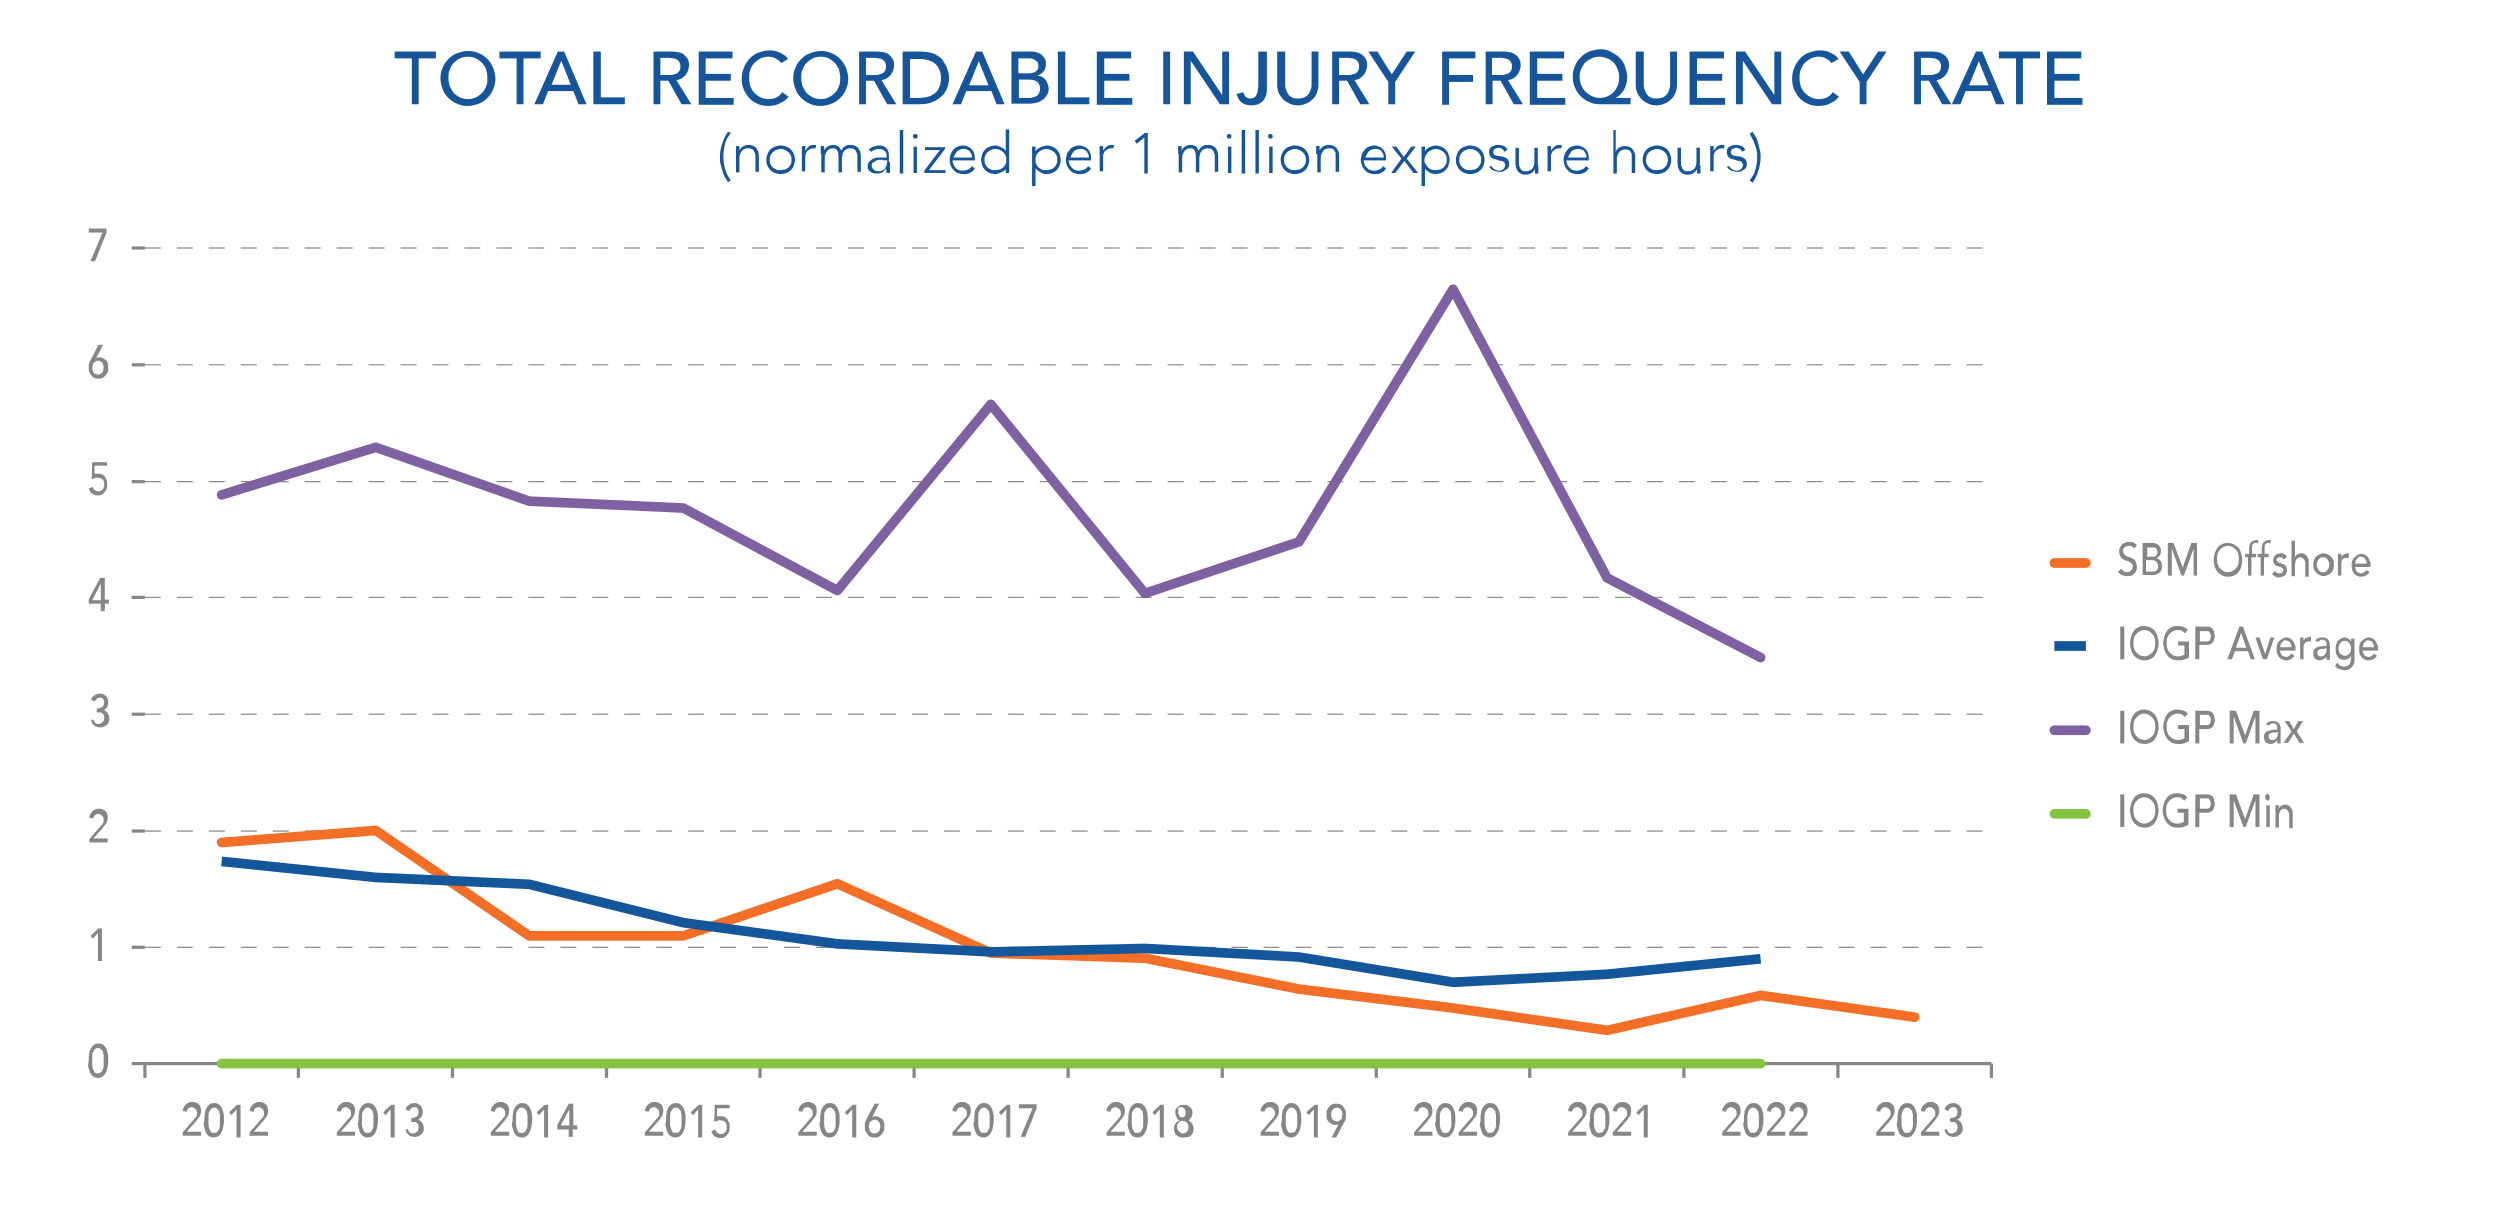 <?xml version="1.0" encoding="utf-8"?>
<!-- Generator: Adobe Illustrator 28.2.0, SVG Export Plug-In . SVG Version: 6.00 Build 0)  -->
<svg version="1.1" id="Layer_1" xmlns="http://www.w3.org/2000/svg" xmlns:xlink="http://www.w3.org/1999/xlink" x="0px" y="0px"
	 viewBox="0 0 436.5 212.6" style="enable-background:new 0 0 436.5 212.6;" xml:space="preserve">
<style type="text/css">
	.st0{fill:none;stroke:#868686;stroke-width:0.209;stroke-linejoin:round;stroke-miterlimit:10;stroke-dasharray:2.79,2.79;}
	.st1{fill:none;stroke:#868686;stroke-width:0.563;stroke-linejoin:round;stroke-miterlimit:10;}
	.st2{fill:none;stroke:#F36E26;stroke-width:1.689;stroke-linecap:round;stroke-linejoin:round;stroke-miterlimit:10;}
	.st3{fill:none;stroke:#13569A;stroke-width:1.689;stroke-miterlimit:10;}
	.st4{fill:none;stroke:#7E61A1;stroke-width:1.689;stroke-linecap:round;stroke-linejoin:round;stroke-miterlimit:10;}
	.st5{fill:none;stroke:#85C441;stroke-width:1.689;stroke-linecap:round;stroke-linejoin:round;stroke-miterlimit:10;}
	.st6{fill:#868686;}
	.st7{fill:#16559A;}
</style>
<path class="st0" d="M25.3,165.4h322.5 M25.3,145.1h322.5 M25.3,124.7h322.5 M25.3,104.3h322.5 M25.3,84.1h322.5 M25.3,63.7h322.5
	 M25.3,43.3h322.5"/>
<path class="st1" d="M23,185.7h2.3 M23,165.4h2.3 M23,145.1h2.3 M23,124.7h2.3 M23,104.3h2.3 M23,84.1h2.3 M23,63.7h2.3 M23,43.3
	h2.3"/>
<line class="st1" x1="25.3" y1="185.7" x2="347.7" y2="185.7"/>
<path class="st1" d="M25.3,185.7v2.5 M52.1,185.7v2.5 M79,185.7v2.5 M105.9,185.7v2.5 M132.7,185.7v2.5 M159.6,185.7v2.5
	 M186.5,185.7v2.5 M213.4,185.7v2.5 M240.3,185.7v2.5 M267.1,185.7v2.5 M294,185.7v2.5 M320.9,185.7v2.5 M347.7,185.7v2.5"/>
<polyline class="st2" points="38.7,147.1 65.6,145 92.4,163.4 119.3,163.4 146.2,154.3 173,166.4 199.9,167.3 226.8,172.7 
	253.7,176 280.6,179.9 307.4,173.8 334.3,177.6 "/>
<polyline class="st3" points="38.7,150.4 65.6,153.2 92.4,154.4 119.3,161.1 146.2,164.8 173,166.2 199.9,165.6 226.8,167.1 
	253.7,171.5 280.6,170.1 307.4,167.4 "/>
<polyline class="st4" points="38.7,86.4 65.6,78.1 92.4,87.5 119.3,88.7 146.2,103.1 173,70.6 199.9,103.6 226.8,94.6 253.7,50.5 
	280.6,100.9 307.4,114.8 "/>
<polyline class="st5" points="38.7,185.7 65.6,185.7 92.4,185.7 119.3,185.7 146.2,185.7 173,185.7 199.9,185.7 226.8,185.7 
	253.7,185.7 280.6,185.7 307.4,185.7 "/>
<g>
	<path class="st6" d="M15.5,185.2c0-0.2,0-0.4,0-0.7c0-0.2,0.1-0.4,0.1-0.7c0-0.2,0.1-0.4,0.2-0.6c0.1-0.2,0.2-0.4,0.3-0.5
		c0.1-0.1,0.3-0.3,0.5-0.4c0.2-0.1,0.4-0.1,0.6-0.1s0.4,0,0.6,0.1c0.2,0.1,0.3,0.2,0.5,0.4c0.1,0.1,0.2,0.3,0.3,0.5
		c0.1,0.2,0.1,0.4,0.2,0.6c0,0.2,0.1,0.4,0.1,0.7c0,0.2,0,0.4,0,0.7c0,0.3,0,0.6-0.1,1s-0.1,0.7-0.3,1c-0.1,0.3-0.3,0.5-0.5,0.7
		c-0.2,0.2-0.5,0.3-0.9,0.3s-0.6-0.1-0.9-0.3c-0.2-0.2-0.4-0.4-0.5-0.7s-0.2-0.6-0.3-1S15.5,185.5,15.5,185.2z M16.1,185.2
		c0,0.2,0,0.4,0,0.7c0,0.3,0.1,0.5,0.1,0.7c0.1,0.2,0.2,0.4,0.3,0.6c0.1,0.2,0.3,0.2,0.6,0.2s0.4-0.1,0.6-0.2
		c0.1-0.2,0.2-0.4,0.3-0.6c0.1-0.2,0.1-0.5,0.1-0.7c0-0.3,0-0.5,0-0.7c0-0.1,0-0.3,0-0.4s0-0.3,0-0.5c0-0.2-0.1-0.3-0.1-0.5
		s-0.1-0.3-0.2-0.4c-0.1-0.1-0.2-0.2-0.3-0.3c-0.1-0.1-0.2-0.1-0.4-0.1s-0.3,0-0.4,0.1s-0.2,0.2-0.3,0.3c-0.1,0.1-0.1,0.3-0.2,0.4
		s-0.1,0.3-0.1,0.5s0,0.3,0,0.5S16.1,185,16.1,185.2z"/>
</g>
<g>
	<path class="st6" d="M17.1,162.9l-0.9,1l-0.4-0.5l1.4-1.3h0.6v5.7h-0.7V162.9z"/>
</g>
<g>
	<path class="st6" d="M15.6,146.5l2-2.3c0.1-0.1,0.1-0.2,0.2-0.2c0.1-0.1,0.1-0.2,0.2-0.3c0.1-0.1,0.1-0.2,0.1-0.3
		c0-0.1,0-0.2,0-0.3c0-0.1,0-0.3-0.1-0.4c0-0.1-0.1-0.2-0.2-0.3c-0.1-0.1-0.2-0.1-0.3-0.2c-0.1,0-0.2-0.1-0.3-0.1
		c-0.2,0-0.4,0.1-0.6,0.2c-0.2,0.2-0.3,0.4-0.3,0.6l-0.7-0.1c0-0.3,0.1-0.5,0.2-0.7c0.1-0.2,0.2-0.3,0.4-0.5
		c0.1-0.1,0.3-0.2,0.5-0.3c0.2-0.1,0.4-0.1,0.6-0.1s0.4,0,0.6,0.1c0.2,0.1,0.4,0.2,0.5,0.3c0.1,0.1,0.3,0.3,0.3,0.5
		c0.1,0.2,0.1,0.4,0.1,0.7c0,0.2,0,0.4-0.1,0.5c0,0.2-0.1,0.3-0.2,0.5c-0.1,0.1-0.2,0.3-0.3,0.4s-0.2,0.3-0.3,0.4l-1.6,1.8h2.5v0.7
		h-3.2V146.5z"/>
</g>
<g>
	<path class="st6" d="M16.3,125.6c0.1,0.3,0.2,0.5,0.3,0.6c0.1,0.1,0.3,0.2,0.6,0.2c0.1,0,0.2,0,0.4-0.1c0.1-0.1,0.2-0.1,0.3-0.2
		c0.1-0.1,0.2-0.2,0.2-0.3s0.1-0.3,0.1-0.4c0-0.2,0-0.4-0.1-0.6c-0.1-0.1-0.2-0.2-0.3-0.3s-0.3-0.1-0.4-0.1s-0.3,0-0.5,0v-0.7
		c0.3,0,0.5,0,0.6-0.1s0.3-0.1,0.4-0.2c0.1-0.1,0.2-0.2,0.2-0.3c0-0.1,0.1-0.2,0.1-0.4c0-0.3-0.1-0.5-0.2-0.7
		c-0.2-0.2-0.4-0.2-0.6-0.2c-0.2,0-0.3,0.1-0.5,0.2c-0.1,0.1-0.3,0.3-0.3,0.5l-0.7-0.3c0.1-0.4,0.3-0.6,0.6-0.8
		c0.3-0.2,0.6-0.3,0.9-0.3c0.2,0,0.4,0,0.6,0.1s0.3,0.2,0.5,0.3c0.1,0.1,0.2,0.3,0.3,0.5c0.1,0.2,0.1,0.4,0.1,0.7
		c0,0.3-0.1,0.6-0.2,0.8c-0.2,0.2-0.4,0.4-0.6,0.5v0c0.2,0,0.3,0.1,0.4,0.2c0.1,0.1,0.2,0.2,0.3,0.3c0.1,0.1,0.1,0.3,0.2,0.4
		c0,0.2,0.1,0.3,0.1,0.5c0,0.3,0,0.5-0.1,0.7c-0.1,0.2-0.2,0.4-0.4,0.5s-0.3,0.2-0.5,0.3c-0.2,0.1-0.4,0.1-0.6,0.1
		c-0.4,0-0.7-0.1-1-0.3c-0.3-0.2-0.5-0.5-0.6-0.9L16.3,125.6z"/>
</g>
<g>
	<path class="st6" d="M17.6,105.4h-2.1v-0.8l2-3.7h0.8v3.8h0.7v0.7h-0.7v1.3h-0.7V105.4z M17.6,101.9L17.6,101.9l-1.5,2.9h1.5V101.9
		z"/>
</g>
<g>
	<path class="st6" d="M18.5,81.3h-2l0,1.4c0,0,0.1,0,0.1,0c0.1,0,0.1,0,0.2,0c0.1,0,0.1,0,0.2,0c0.1,0,0.1,0,0.2,0
		c0.2,0,0.4,0,0.6,0.1s0.3,0.2,0.5,0.4c0.1,0.2,0.2,0.4,0.3,0.6s0.1,0.5,0.1,0.8c0,0.3,0,0.5-0.1,0.8c-0.1,0.2-0.2,0.4-0.4,0.6
		c-0.2,0.2-0.3,0.3-0.5,0.4c-0.2,0.1-0.4,0.1-0.7,0.1c-0.3,0-0.6-0.1-0.9-0.3s-0.5-0.5-0.6-0.9l0.7-0.3c0.1,0.3,0.2,0.5,0.4,0.6
		c0.1,0.1,0.3,0.2,0.6,0.2c0.1,0,0.3,0,0.4-0.1s0.2-0.1,0.3-0.2s0.2-0.2,0.2-0.4c0.1-0.1,0.1-0.3,0.1-0.5c0-0.4-0.1-0.7-0.3-0.9
		c-0.2-0.2-0.5-0.3-0.9-0.3c-0.1,0-0.3,0-0.5,0.1c-0.2,0.1-0.4,0.1-0.5,0.2l0.1-3h2.6V81.3z"/>
</g>
<g>
	<path class="st6" d="M16.8,62.5L16.8,62.5c0.2-0.1,0.4-0.1,0.6-0.1c0.2,0,0.4,0,0.5,0.1s0.3,0.2,0.5,0.3s0.3,0.3,0.4,0.6
		c0.1,0.2,0.1,0.5,0.1,0.8c0,0.3,0,0.6-0.1,0.8c-0.1,0.2-0.2,0.4-0.4,0.6c-0.2,0.2-0.3,0.3-0.5,0.4c-0.2,0.1-0.4,0.1-0.7,0.1
		s-0.4,0-0.7-0.1c-0.2-0.1-0.4-0.2-0.5-0.4c-0.2-0.2-0.3-0.4-0.4-0.6c-0.1-0.2-0.1-0.5-0.1-0.8c0-0.2,0-0.3,0-0.5
		c0-0.1,0.1-0.3,0.1-0.4c0-0.1,0.1-0.3,0.2-0.4c0.1-0.1,0.1-0.3,0.2-0.4l1.2-2.3H18L16.8,62.5z M16.1,64.2c0,0.2,0,0.3,0.1,0.5
		c0,0.1,0.1,0.3,0.2,0.4c0.1,0.1,0.2,0.2,0.3,0.2s0.3,0.1,0.4,0.1s0.3,0,0.4-0.1c0.1-0.1,0.2-0.1,0.3-0.2c0.1-0.1,0.2-0.2,0.2-0.4
		c0-0.1,0.1-0.3,0.1-0.5s0-0.3-0.1-0.5c0-0.1-0.1-0.3-0.2-0.4s-0.2-0.2-0.3-0.2c-0.1-0.1-0.3-0.1-0.4-0.1s-0.3,0-0.4,0.1
		s-0.2,0.1-0.3,0.2s-0.2,0.2-0.2,0.4S16.1,64,16.1,64.2z"/>
</g>
<g>
	<path class="st6" d="M17.9,40.6h-2.4v-0.7h3.1v0.7l-2,5h-0.8L17.9,40.6z"/>
</g>
<g>
	<path class="st6" d="M31.9,197.7l2-2.3c0.1-0.1,0.1-0.2,0.2-0.2c0.1-0.1,0.1-0.2,0.2-0.3c0.1-0.1,0.1-0.2,0.1-0.3
		c0-0.1,0-0.2,0-0.3c0-0.1,0-0.3-0.1-0.4c0-0.1-0.1-0.2-0.2-0.3c-0.1-0.1-0.2-0.1-0.3-0.2c-0.1,0-0.2-0.1-0.3-0.1
		c-0.2,0-0.4,0.1-0.6,0.2c-0.2,0.2-0.3,0.4-0.3,0.6l-0.7-0.1c0-0.3,0.1-0.5,0.2-0.7c0.1-0.2,0.2-0.3,0.4-0.5
		c0.1-0.1,0.3-0.2,0.5-0.3c0.2-0.1,0.4-0.1,0.6-0.1s0.4,0,0.6,0.1c0.2,0.1,0.4,0.2,0.5,0.3c0.1,0.1,0.3,0.3,0.3,0.5
		c0.1,0.2,0.1,0.4,0.1,0.7c0,0.2,0,0.4-0.1,0.5c0,0.2-0.1,0.3-0.2,0.5c-0.1,0.1-0.2,0.3-0.3,0.4s-0.2,0.3-0.3,0.4l-1.6,1.8h2.5v0.7
		h-3.2V197.7z"/>
</g>
<g>
	<path class="st6" d="M35.7,195.6c0-0.2,0-0.4,0-0.7c0-0.2,0.1-0.4,0.1-0.7c0-0.2,0.1-0.4,0.2-0.6c0.1-0.2,0.2-0.4,0.3-0.5
		c0.1-0.1,0.3-0.3,0.5-0.4c0.2-0.1,0.4-0.1,0.6-0.1s0.4,0,0.6,0.1c0.2,0.1,0.3,0.2,0.5,0.4c0.1,0.1,0.2,0.3,0.3,0.5
		c0.1,0.2,0.1,0.4,0.2,0.6c0,0.2,0.1,0.4,0.1,0.7c0,0.2,0,0.4,0,0.7c0,0.3,0,0.6-0.1,1s-0.1,0.7-0.3,1c-0.1,0.3-0.3,0.5-0.5,0.7
		c-0.2,0.2-0.5,0.3-0.9,0.3s-0.6-0.1-0.9-0.3c-0.2-0.2-0.4-0.4-0.5-0.7s-0.2-0.6-0.3-1S35.7,195.9,35.7,195.6z M36.4,195.6
		c0,0.2,0,0.4,0,0.7c0,0.3,0.1,0.5,0.1,0.7c0.1,0.2,0.2,0.4,0.3,0.6c0.1,0.2,0.3,0.2,0.6,0.2s0.4-0.1,0.6-0.2
		c0.1-0.2,0.2-0.4,0.3-0.6c0.1-0.2,0.1-0.5,0.1-0.7c0-0.3,0-0.5,0-0.7c0-0.1,0-0.3,0-0.4s0-0.3,0-0.5c0-0.2-0.1-0.3-0.1-0.5
		s-0.1-0.3-0.2-0.4c-0.1-0.1-0.2-0.2-0.3-0.3c-0.1-0.1-0.2-0.1-0.4-0.1s-0.3,0-0.4,0.1s-0.2,0.2-0.3,0.3c-0.1,0.1-0.1,0.3-0.2,0.4
		s-0.1,0.3-0.1,0.5s0,0.3,0,0.5S36.4,195.5,36.4,195.6z"/>
</g>
<g>
	<path class="st6" d="M41.3,193.7l-0.9,1l-0.4-0.5l1.4-1.3H42v5.7h-0.7V193.7z"/>
</g>
<g>
	<path class="st6" d="M43.6,197.7l2-2.3c0.1-0.1,0.1-0.2,0.2-0.2c0.1-0.1,0.1-0.2,0.2-0.3c0.1-0.1,0.1-0.2,0.1-0.3
		c0-0.1,0-0.2,0-0.3c0-0.1,0-0.3-0.1-0.4c0-0.1-0.1-0.2-0.2-0.3c-0.1-0.1-0.2-0.1-0.3-0.2c-0.1,0-0.2-0.1-0.3-0.1
		c-0.2,0-0.4,0.1-0.6,0.2c-0.2,0.2-0.3,0.4-0.3,0.6l-0.7-0.1c0-0.3,0.1-0.5,0.2-0.7c0.1-0.2,0.2-0.3,0.4-0.5
		c0.1-0.1,0.3-0.2,0.5-0.3c0.2-0.1,0.4-0.1,0.6-0.1s0.4,0,0.6,0.1c0.2,0.1,0.4,0.2,0.5,0.3c0.1,0.1,0.3,0.3,0.3,0.5
		c0.1,0.2,0.1,0.4,0.1,0.7c0,0.2,0,0.4-0.1,0.5c0,0.2-0.1,0.3-0.2,0.5c-0.1,0.1-0.2,0.3-0.3,0.4s-0.2,0.3-0.3,0.4l-1.6,1.8h2.5v0.7
		h-3.2V197.7z"/>
</g>
<g>
	<path class="st6" d="M58.8,197.7l2-2.3c0.1-0.1,0.1-0.2,0.2-0.2c0.1-0.1,0.1-0.2,0.2-0.3c0.1-0.1,0.1-0.2,0.1-0.3
		c0-0.1,0-0.2,0-0.3c0-0.1,0-0.3-0.1-0.4c0-0.1-0.1-0.2-0.2-0.3c-0.1-0.1-0.2-0.1-0.3-0.2c-0.1,0-0.2-0.1-0.3-0.1
		c-0.2,0-0.4,0.1-0.6,0.2c-0.2,0.2-0.3,0.4-0.3,0.6l-0.7-0.1c0-0.3,0.1-0.5,0.2-0.7c0.1-0.2,0.2-0.3,0.4-0.5
		c0.1-0.1,0.3-0.2,0.5-0.3c0.2-0.1,0.4-0.1,0.6-0.1s0.4,0,0.6,0.1c0.2,0.1,0.4,0.2,0.5,0.3c0.1,0.1,0.3,0.3,0.3,0.5
		c0.1,0.2,0.1,0.4,0.1,0.7c0,0.2,0,0.4-0.1,0.5c0,0.2-0.1,0.3-0.2,0.5c-0.1,0.1-0.2,0.3-0.3,0.4s-0.2,0.3-0.3,0.4l-1.6,1.8H62v0.7
		h-3.2V197.7z"/>
</g>
<g>
	<path class="st6" d="M62.6,195.6c0-0.2,0-0.4,0-0.7c0-0.2,0.1-0.4,0.1-0.7c0-0.2,0.1-0.4,0.2-0.6c0.1-0.2,0.2-0.4,0.3-0.5
		c0.1-0.1,0.3-0.3,0.5-0.4c0.2-0.1,0.4-0.1,0.6-0.1s0.4,0,0.6,0.1c0.2,0.1,0.3,0.2,0.5,0.4c0.1,0.1,0.2,0.3,0.3,0.5
		c0.1,0.2,0.1,0.4,0.2,0.6c0,0.2,0.1,0.4,0.1,0.7c0,0.2,0,0.4,0,0.7c0,0.3,0,0.6-0.1,1s-0.1,0.7-0.3,1c-0.1,0.3-0.3,0.5-0.5,0.7
		c-0.2,0.2-0.5,0.3-0.9,0.3s-0.6-0.1-0.9-0.3c-0.2-0.2-0.4-0.4-0.5-0.7s-0.2-0.6-0.3-1S62.6,195.9,62.6,195.6z M63.2,195.6
		c0,0.2,0,0.4,0,0.7c0,0.3,0.1,0.5,0.1,0.7c0.1,0.2,0.2,0.4,0.3,0.6c0.1,0.2,0.3,0.2,0.6,0.2s0.4-0.1,0.6-0.2
		c0.1-0.2,0.2-0.4,0.3-0.6c0.1-0.2,0.1-0.5,0.1-0.7c0-0.3,0-0.5,0-0.7c0-0.1,0-0.3,0-0.4s0-0.3,0-0.5c0-0.2-0.1-0.3-0.1-0.5
		s-0.1-0.3-0.2-0.4c-0.1-0.1-0.2-0.2-0.3-0.3c-0.1-0.1-0.2-0.1-0.4-0.1s-0.3,0-0.4,0.1s-0.2,0.2-0.3,0.3c-0.1,0.1-0.1,0.3-0.2,0.4
		s-0.1,0.3-0.1,0.5s0,0.3,0,0.5S63.2,195.5,63.2,195.6z"/>
</g>
<g>
	<path class="st6" d="M68.2,193.7l-0.9,1l-0.4-0.5l1.4-1.3h0.6v5.7h-0.7V193.7z"/>
</g>
<g>
	<path class="st6" d="M71.2,197.1c0.1,0.3,0.2,0.5,0.3,0.6c0.1,0.1,0.3,0.2,0.6,0.2c0.1,0,0.2,0,0.4-0.1c0.1-0.1,0.2-0.1,0.3-0.2
		c0.1-0.1,0.2-0.2,0.2-0.3s0.1-0.3,0.1-0.4c0-0.2,0-0.4-0.1-0.6c-0.1-0.1-0.2-0.2-0.3-0.3s-0.3-0.1-0.4-0.1s-0.3,0-0.5,0v-0.7
		c0.3,0,0.5,0,0.6-0.1s0.3-0.1,0.4-0.2c0.1-0.1,0.2-0.2,0.2-0.3c0-0.1,0.1-0.2,0.1-0.4c0-0.3-0.1-0.5-0.2-0.7
		c-0.2-0.2-0.4-0.2-0.6-0.2c-0.2,0-0.3,0.1-0.5,0.2c-0.1,0.1-0.3,0.3-0.3,0.5l-0.7-0.3c0.1-0.4,0.3-0.6,0.6-0.8
		c0.3-0.2,0.6-0.3,0.9-0.3c0.2,0,0.4,0,0.6,0.1s0.3,0.2,0.5,0.3c0.1,0.1,0.2,0.3,0.3,0.5c0.1,0.2,0.1,0.4,0.1,0.7
		c0,0.3-0.1,0.6-0.2,0.8c-0.2,0.2-0.4,0.4-0.6,0.5v0c0.2,0,0.3,0.1,0.4,0.2c0.1,0.1,0.2,0.2,0.3,0.3c0.1,0.1,0.1,0.3,0.2,0.4
		c0,0.2,0.1,0.3,0.1,0.5c0,0.3,0,0.5-0.1,0.7c-0.1,0.2-0.2,0.4-0.4,0.5s-0.3,0.2-0.5,0.3c-0.2,0.1-0.4,0.1-0.6,0.1
		c-0.4,0-0.7-0.1-1-0.3c-0.3-0.2-0.5-0.5-0.6-0.9L71.2,197.1z"/>
</g>
<g>
	<path class="st6" d="M85.7,197.7l2-2.3c0.1-0.1,0.1-0.2,0.2-0.2c0.1-0.1,0.1-0.2,0.2-0.3c0.1-0.1,0.1-0.2,0.1-0.3
		c0-0.1,0-0.2,0-0.3c0-0.1,0-0.3-0.1-0.4c0-0.1-0.1-0.2-0.2-0.3c-0.1-0.1-0.2-0.1-0.3-0.2c-0.1,0-0.2-0.1-0.3-0.1
		c-0.2,0-0.4,0.1-0.6,0.2c-0.2,0.2-0.3,0.4-0.3,0.6l-0.7-0.1c0-0.3,0.1-0.5,0.2-0.7c0.1-0.2,0.2-0.3,0.4-0.5
		c0.1-0.1,0.3-0.2,0.5-0.3c0.2-0.1,0.4-0.1,0.6-0.1s0.4,0,0.6,0.1c0.2,0.1,0.4,0.2,0.5,0.3c0.1,0.1,0.3,0.3,0.3,0.5
		c0.1,0.2,0.1,0.4,0.1,0.7c0,0.2,0,0.4-0.1,0.5c0,0.2-0.1,0.3-0.2,0.5c-0.1,0.1-0.2,0.3-0.3,0.4s-0.2,0.3-0.3,0.4l-1.6,1.8h2.5v0.7
		h-3.2V197.7z"/>
</g>
<g>
	<path class="st6" d="M89.5,195.6c0-0.2,0-0.4,0-0.7c0-0.2,0.1-0.4,0.1-0.7c0-0.2,0.1-0.4,0.2-0.6c0.1-0.2,0.2-0.4,0.3-0.5
		c0.1-0.1,0.3-0.3,0.5-0.4c0.2-0.1,0.4-0.1,0.6-0.1s0.4,0,0.6,0.1c0.2,0.1,0.3,0.2,0.5,0.4c0.1,0.1,0.2,0.3,0.3,0.5
		c0.1,0.2,0.1,0.4,0.2,0.6c0,0.2,0.1,0.4,0.1,0.7c0,0.2,0,0.4,0,0.7c0,0.3,0,0.6-0.1,1s-0.1,0.7-0.3,1c-0.1,0.3-0.3,0.5-0.5,0.7
		c-0.2,0.2-0.5,0.3-0.9,0.3s-0.6-0.1-0.9-0.3c-0.2-0.2-0.4-0.4-0.5-0.7s-0.2-0.6-0.3-1S89.5,195.9,89.5,195.6z M90.1,195.6
		c0,0.2,0,0.4,0,0.7c0,0.3,0.1,0.5,0.1,0.7c0.1,0.2,0.2,0.4,0.3,0.6c0.1,0.2,0.3,0.2,0.6,0.2s0.4-0.1,0.6-0.2
		c0.1-0.2,0.2-0.4,0.3-0.6c0.1-0.2,0.1-0.5,0.1-0.7c0-0.3,0-0.5,0-0.7c0-0.1,0-0.3,0-0.4s0-0.3,0-0.5c0-0.2-0.1-0.3-0.1-0.5
		s-0.1-0.3-0.2-0.4c-0.1-0.1-0.2-0.2-0.3-0.3c-0.1-0.1-0.2-0.1-0.4-0.1s-0.3,0-0.4,0.1s-0.2,0.2-0.3,0.3c-0.1,0.1-0.1,0.3-0.2,0.4
		s-0.1,0.3-0.1,0.5s0,0.3,0,0.5S90.1,195.5,90.1,195.6z"/>
</g>
<g>
	<path class="st6" d="M95,193.7l-0.9,1l-0.4-0.5l1.4-1.3h0.6v5.7H95V193.7z"/>
</g>
<g>
	<path class="st6" d="M99.4,197.2h-2.1v-0.8l2-3.7h0.8v3.8h0.7v0.7H100v1.3h-0.7V197.2z M99.4,193.7L99.4,193.7l-1.5,2.8h1.5V193.7z
		"/>
</g>
<g>
	<path class="st6" d="M112.6,197.7l2-2.3c0.1-0.1,0.1-0.2,0.2-0.2c0.1-0.1,0.1-0.2,0.2-0.3c0.1-0.1,0.1-0.2,0.1-0.3
		c0-0.1,0-0.2,0-0.3c0-0.1,0-0.3-0.1-0.4c0-0.1-0.1-0.2-0.2-0.3c-0.1-0.1-0.2-0.1-0.3-0.2c-0.1,0-0.2-0.1-0.3-0.1
		c-0.2,0-0.4,0.1-0.6,0.2c-0.2,0.2-0.3,0.4-0.3,0.6l-0.7-0.1c0-0.3,0.1-0.5,0.2-0.7c0.1-0.2,0.2-0.3,0.4-0.5
		c0.1-0.1,0.3-0.2,0.5-0.3c0.2-0.1,0.4-0.1,0.6-0.1s0.4,0,0.6,0.1c0.2,0.1,0.4,0.2,0.5,0.3c0.1,0.1,0.3,0.3,0.3,0.5
		c0.1,0.2,0.1,0.4,0.1,0.7c0,0.2,0,0.4-0.1,0.5c0,0.2-0.1,0.3-0.2,0.5c-0.1,0.1-0.2,0.3-0.3,0.4s-0.2,0.3-0.3,0.4l-1.6,1.8h2.5v0.7
		h-3.2V197.7z"/>
</g>
<g>
	<path class="st6" d="M116.3,195.6c0-0.2,0-0.4,0-0.7c0-0.2,0.1-0.4,0.1-0.7c0-0.2,0.1-0.4,0.2-0.6c0.1-0.2,0.2-0.4,0.3-0.5
		c0.1-0.1,0.3-0.3,0.5-0.4c0.2-0.1,0.4-0.1,0.6-0.1s0.4,0,0.6,0.1c0.2,0.1,0.3,0.2,0.5,0.4c0.1,0.1,0.2,0.3,0.3,0.5
		c0.1,0.2,0.1,0.4,0.2,0.6c0,0.2,0.1,0.4,0.1,0.7c0,0.2,0,0.4,0,0.7c0,0.3,0,0.6-0.1,1s-0.1,0.7-0.3,1c-0.1,0.3-0.3,0.5-0.5,0.7
		c-0.2,0.2-0.5,0.3-0.9,0.3s-0.6-0.1-0.9-0.3c-0.2-0.2-0.4-0.4-0.5-0.7s-0.2-0.6-0.3-1S116.3,195.9,116.3,195.6z M117,195.6
		c0,0.2,0,0.4,0,0.7c0,0.3,0.1,0.5,0.1,0.7c0.1,0.2,0.2,0.4,0.3,0.6c0.1,0.2,0.3,0.2,0.6,0.2s0.4-0.1,0.6-0.2
		c0.1-0.2,0.2-0.4,0.3-0.6c0.1-0.2,0.1-0.5,0.1-0.7c0-0.3,0-0.5,0-0.7c0-0.1,0-0.3,0-0.4s0-0.3,0-0.5c0-0.2-0.1-0.3-0.1-0.5
		s-0.1-0.3-0.2-0.4c-0.1-0.1-0.2-0.2-0.3-0.3c-0.1-0.1-0.2-0.1-0.4-0.1s-0.3,0-0.4,0.1s-0.2,0.2-0.3,0.3c-0.1,0.1-0.1,0.3-0.2,0.4
		s-0.1,0.3-0.1,0.5s0,0.3,0,0.5S117,195.5,117,195.6z"/>
</g>
<g>
	<path class="st6" d="M121.9,193.7l-0.9,1l-0.4-0.5l1.4-1.3h0.6v5.7h-0.7V193.7z"/>
</g>
<g>
	<path class="st6" d="M127.2,193.5h-2l0,1.4c0,0,0.1,0,0.1,0c0.1,0,0.1,0,0.2,0c0.1,0,0.1,0,0.2,0c0.1,0,0.1,0,0.2,0
		c0.2,0,0.4,0,0.6,0.1c0.2,0.1,0.3,0.2,0.5,0.4c0.1,0.2,0.2,0.4,0.3,0.6c0.1,0.2,0.1,0.5,0.1,0.8c0,0.3,0,0.5-0.1,0.8
		c-0.1,0.2-0.2,0.4-0.4,0.6c-0.2,0.2-0.3,0.3-0.5,0.4s-0.4,0.1-0.7,0.1c-0.3,0-0.6-0.1-0.9-0.3s-0.5-0.5-0.6-0.9l0.7-0.3
		c0.1,0.3,0.2,0.5,0.4,0.6c0.1,0.1,0.3,0.2,0.6,0.2c0.1,0,0.3,0,0.4-0.1s0.2-0.1,0.3-0.2s0.2-0.2,0.2-0.4c0.1-0.1,0.1-0.3,0.1-0.5
		c0-0.4-0.1-0.7-0.3-0.9c-0.2-0.2-0.5-0.3-0.9-0.3c-0.1,0-0.3,0-0.5,0.1c-0.2,0.1-0.4,0.1-0.5,0.2l0.1-3h2.6V193.5z"/>
</g>
<g>
	<path class="st6" d="M139.4,197.7l2-2.3c0.1-0.1,0.1-0.2,0.2-0.2c0.1-0.1,0.1-0.2,0.2-0.3c0.1-0.1,0.1-0.2,0.1-0.3
		c0-0.1,0-0.2,0-0.3c0-0.1,0-0.3-0.1-0.4c0-0.1-0.1-0.2-0.2-0.3c-0.1-0.1-0.2-0.1-0.3-0.2c-0.1,0-0.2-0.1-0.3-0.1
		c-0.2,0-0.4,0.1-0.6,0.2c-0.2,0.2-0.3,0.4-0.3,0.6l-0.7-0.1c0-0.3,0.1-0.5,0.2-0.7c0.1-0.2,0.2-0.3,0.4-0.5
		c0.1-0.1,0.3-0.2,0.5-0.3c0.2-0.1,0.4-0.1,0.6-0.1s0.4,0,0.6,0.1c0.2,0.1,0.4,0.2,0.5,0.3c0.1,0.1,0.3,0.3,0.3,0.5
		c0.1,0.2,0.1,0.4,0.1,0.7c0,0.2,0,0.4-0.1,0.5c0,0.2-0.1,0.3-0.2,0.5c-0.1,0.1-0.2,0.3-0.3,0.4s-0.2,0.3-0.3,0.4l-1.6,1.8h2.5v0.7
		h-3.2V197.7z"/>
</g>
<g>
	<path class="st6" d="M143.2,195.6c0-0.2,0-0.4,0-0.7c0-0.2,0.1-0.4,0.1-0.7c0-0.2,0.1-0.4,0.2-0.6c0.1-0.2,0.2-0.4,0.3-0.5
		c0.1-0.1,0.3-0.3,0.5-0.4c0.2-0.1,0.4-0.1,0.6-0.1s0.4,0,0.6,0.1c0.2,0.1,0.3,0.2,0.5,0.4c0.1,0.1,0.2,0.3,0.3,0.5
		c0.1,0.2,0.1,0.4,0.2,0.6c0,0.2,0.1,0.4,0.1,0.7c0,0.2,0,0.4,0,0.7c0,0.3,0,0.6-0.1,1s-0.1,0.7-0.3,1c-0.1,0.3-0.3,0.5-0.5,0.7
		c-0.2,0.2-0.5,0.3-0.9,0.3s-0.6-0.1-0.9-0.3c-0.2-0.2-0.4-0.4-0.5-0.7s-0.2-0.6-0.3-1S143.2,195.9,143.2,195.6z M143.9,195.6
		c0,0.2,0,0.4,0,0.7c0,0.3,0.1,0.5,0.1,0.7c0.1,0.2,0.2,0.4,0.3,0.6c0.1,0.2,0.3,0.2,0.6,0.2s0.4-0.1,0.6-0.2
		c0.1-0.2,0.2-0.4,0.3-0.6c0.1-0.2,0.1-0.5,0.1-0.7c0-0.3,0-0.5,0-0.7c0-0.1,0-0.3,0-0.4s0-0.3,0-0.5c0-0.2-0.1-0.3-0.1-0.5
		s-0.1-0.3-0.2-0.4c-0.1-0.1-0.2-0.2-0.3-0.3c-0.1-0.1-0.2-0.1-0.4-0.1s-0.3,0-0.4,0.1s-0.2,0.2-0.3,0.3c-0.1,0.1-0.1,0.3-0.2,0.4
		s-0.1,0.3-0.1,0.5s0,0.3,0,0.5S143.9,195.5,143.9,195.6z"/>
</g>
<g>
	<path class="st6" d="M148.8,193.7l-0.9,1l-0.4-0.5l1.4-1.3h0.6v5.7h-0.7V193.7z"/>
</g>
<g>
	<path class="st6" d="M152.3,195L152.3,195c0.2-0.1,0.4-0.1,0.6-0.1c0.2,0,0.4,0,0.5,0.1s0.3,0.2,0.5,0.3s0.3,0.3,0.4,0.6
		c0.1,0.2,0.1,0.5,0.1,0.8c0,0.3,0,0.6-0.1,0.8c-0.1,0.2-0.2,0.4-0.4,0.6s-0.3,0.3-0.5,0.4c-0.2,0.1-0.4,0.1-0.7,0.1s-0.4,0-0.7-0.1
		c-0.2-0.1-0.4-0.2-0.5-0.4s-0.3-0.4-0.4-0.6s-0.1-0.5-0.1-0.8c0-0.2,0-0.3,0-0.5c0-0.1,0.1-0.3,0.1-0.4s0.1-0.3,0.2-0.4
		c0.1-0.1,0.1-0.3,0.2-0.4l1.2-2.3h0.8L152.3,195z M151.7,196.7c0,0.2,0,0.3,0.1,0.5c0,0.1,0.1,0.3,0.2,0.4s0.2,0.2,0.3,0.2
		c0.1,0.1,0.3,0.1,0.4,0.1s0.3,0,0.4-0.1c0.1-0.1,0.2-0.1,0.3-0.2s0.2-0.2,0.2-0.4c0-0.1,0.1-0.3,0.1-0.5c0-0.2,0-0.3-0.1-0.5
		c0-0.1-0.1-0.3-0.2-0.4c-0.1-0.1-0.2-0.2-0.3-0.2c-0.1-0.1-0.3-0.1-0.4-0.1s-0.3,0-0.4,0.1c-0.1,0.1-0.2,0.1-0.3,0.2
		c-0.1,0.1-0.2,0.2-0.2,0.4C151.7,196.4,151.7,196.6,151.7,196.7z"/>
</g>
<g>
	<path class="st6" d="M166.3,197.7l2-2.3c0.1-0.1,0.1-0.2,0.2-0.2c0.1-0.1,0.1-0.2,0.2-0.3c0.1-0.1,0.1-0.2,0.1-0.3
		c0-0.1,0-0.2,0-0.3c0-0.1,0-0.3-0.1-0.4c0-0.1-0.1-0.2-0.2-0.3c-0.1-0.1-0.2-0.1-0.3-0.2c-0.1,0-0.2-0.1-0.3-0.1
		c-0.2,0-0.4,0.1-0.6,0.2c-0.2,0.2-0.3,0.4-0.3,0.6l-0.7-0.1c0-0.3,0.1-0.5,0.2-0.7c0.1-0.2,0.2-0.3,0.4-0.5
		c0.1-0.1,0.3-0.2,0.5-0.3c0.2-0.1,0.4-0.1,0.6-0.1s0.4,0,0.6,0.1c0.2,0.1,0.4,0.2,0.5,0.3c0.1,0.1,0.3,0.3,0.3,0.5
		c0.1,0.2,0.1,0.4,0.1,0.7c0,0.2,0,0.4-0.1,0.5c0,0.2-0.1,0.3-0.2,0.5c-0.1,0.1-0.2,0.3-0.3,0.4s-0.2,0.3-0.3,0.4l-1.6,1.8h2.5v0.7
		h-3.2V197.7z"/>
</g>
<g>
	<path class="st6" d="M170.1,195.6c0-0.2,0-0.4,0-0.7c0-0.2,0.1-0.4,0.1-0.7c0-0.2,0.1-0.4,0.2-0.6c0.1-0.2,0.2-0.4,0.3-0.5
		c0.1-0.1,0.3-0.3,0.5-0.4c0.2-0.1,0.4-0.1,0.6-0.1s0.4,0,0.6,0.1c0.2,0.1,0.3,0.2,0.5,0.4c0.1,0.1,0.2,0.3,0.3,0.5
		c0.1,0.2,0.1,0.4,0.2,0.6c0,0.2,0.1,0.4,0.1,0.7c0,0.2,0,0.4,0,0.7c0,0.3,0,0.6-0.1,1s-0.1,0.7-0.3,1c-0.1,0.3-0.3,0.5-0.5,0.7
		c-0.2,0.2-0.5,0.3-0.9,0.3s-0.6-0.1-0.9-0.3c-0.2-0.2-0.4-0.4-0.5-0.7s-0.2-0.6-0.3-1S170.1,195.9,170.1,195.6z M170.8,195.6
		c0,0.2,0,0.4,0,0.7c0,0.3,0.1,0.5,0.1,0.7c0.1,0.2,0.2,0.4,0.3,0.6c0.1,0.2,0.3,0.2,0.6,0.2s0.4-0.1,0.6-0.2
		c0.1-0.2,0.2-0.4,0.3-0.6c0.1-0.2,0.1-0.5,0.1-0.7c0-0.3,0-0.5,0-0.7c0-0.1,0-0.3,0-0.4s0-0.3,0-0.5c0-0.2-0.1-0.3-0.1-0.5
		s-0.1-0.3-0.2-0.4c-0.1-0.1-0.2-0.2-0.3-0.3c-0.1-0.1-0.2-0.1-0.4-0.1s-0.3,0-0.4,0.1s-0.2,0.2-0.3,0.3c-0.1,0.1-0.1,0.3-0.2,0.4
		s-0.1,0.3-0.1,0.5s0,0.3,0,0.5S170.8,195.5,170.8,195.6z"/>
</g>
<g>
	<path class="st6" d="M175.7,193.7l-0.9,1l-0.4-0.5l1.4-1.3h0.6v5.7h-0.7V193.7z"/>
</g>
<g>
	<path class="st6" d="M180.3,193.5h-2.4v-0.7h3.1v0.7l-2,5h-0.8L180.3,193.5z"/>
</g>
<g>
	<path class="st6" d="M193.2,197.7l2-2.3c0.1-0.1,0.1-0.2,0.2-0.2c0.1-0.1,0.1-0.2,0.2-0.3c0.1-0.1,0.1-0.2,0.1-0.3
		c0-0.1,0-0.2,0-0.3c0-0.1,0-0.3-0.1-0.4c0-0.1-0.1-0.2-0.2-0.3c-0.1-0.1-0.2-0.1-0.3-0.2c-0.1,0-0.2-0.1-0.3-0.1
		c-0.2,0-0.4,0.1-0.6,0.2c-0.2,0.2-0.3,0.4-0.3,0.6l-0.7-0.1c0-0.3,0.1-0.5,0.2-0.7c0.1-0.2,0.2-0.3,0.4-0.5
		c0.1-0.1,0.3-0.2,0.5-0.3c0.2-0.1,0.4-0.1,0.6-0.1s0.4,0,0.6,0.1c0.2,0.1,0.4,0.2,0.5,0.3c0.1,0.1,0.3,0.3,0.3,0.5
		c0.1,0.2,0.1,0.4,0.1,0.7c0,0.2,0,0.4-0.1,0.5c0,0.2-0.1,0.3-0.2,0.5c-0.1,0.1-0.2,0.3-0.3,0.4s-0.2,0.3-0.3,0.4l-1.6,1.8h2.5v0.7
		h-3.2V197.7z"/>
</g>
<g>
	<path class="st6" d="M197,195.6c0-0.2,0-0.4,0-0.7c0-0.2,0.1-0.4,0.1-0.7c0-0.2,0.1-0.4,0.2-0.6c0.1-0.2,0.2-0.4,0.3-0.5
		c0.1-0.1,0.3-0.3,0.5-0.4c0.2-0.1,0.4-0.1,0.6-0.1s0.4,0,0.6,0.1c0.2,0.1,0.3,0.2,0.5,0.4c0.1,0.1,0.2,0.3,0.3,0.5
		c0.1,0.2,0.1,0.4,0.2,0.6c0,0.2,0.1,0.4,0.1,0.7c0,0.2,0,0.4,0,0.7c0,0.3,0,0.6-0.1,1s-0.1,0.7-0.3,1c-0.1,0.3-0.3,0.5-0.5,0.7
		c-0.2,0.2-0.5,0.3-0.9,0.3s-0.6-0.1-0.9-0.3c-0.2-0.2-0.4-0.4-0.5-0.7s-0.2-0.6-0.3-1S197,195.9,197,195.6z M197.6,195.6
		c0,0.2,0,0.4,0,0.7c0,0.3,0.1,0.5,0.1,0.7c0.1,0.2,0.2,0.4,0.3,0.6c0.1,0.2,0.3,0.2,0.6,0.2s0.4-0.1,0.6-0.2
		c0.1-0.2,0.2-0.4,0.3-0.6c0.1-0.2,0.1-0.5,0.1-0.7c0-0.3,0-0.5,0-0.7c0-0.1,0-0.3,0-0.4s0-0.3,0-0.5c0-0.2-0.1-0.3-0.1-0.5
		s-0.1-0.3-0.2-0.4c-0.1-0.1-0.2-0.2-0.3-0.3c-0.1-0.1-0.2-0.1-0.4-0.1s-0.3,0-0.4,0.1s-0.2,0.2-0.3,0.3c-0.1,0.1-0.1,0.3-0.2,0.4
		s-0.1,0.3-0.1,0.5s0,0.3,0,0.5S197.6,195.5,197.6,195.6z"/>
</g>
<g>
	<path class="st6" d="M202.5,193.7l-0.9,1l-0.4-0.5l1.4-1.3h0.6v5.7h-0.7V193.7z"/>
</g>
<g>
	<path class="st6" d="M206.5,198.6c-0.2,0-0.4,0-0.6-0.1c-0.2-0.1-0.4-0.2-0.5-0.3s-0.3-0.3-0.3-0.5c-0.1-0.2-0.1-0.5-0.1-0.7
		c0-0.2,0-0.3,0.1-0.5c0-0.1,0.1-0.3,0.2-0.4c0.1-0.1,0.2-0.2,0.3-0.3s0.2-0.1,0.4-0.2v0c-0.1,0-0.2-0.1-0.3-0.1
		c-0.1-0.1-0.2-0.2-0.2-0.3s-0.1-0.2-0.2-0.4c0-0.2-0.1-0.3-0.1-0.5c0-0.2,0-0.4,0.1-0.6c0.1-0.2,0.2-0.3,0.3-0.4
		c0.1-0.1,0.3-0.2,0.5-0.3c0.2-0.1,0.4-0.1,0.6-0.1s0.4,0,0.6,0.1c0.2,0.1,0.3,0.2,0.5,0.3c0.1,0.1,0.2,0.3,0.3,0.4
		c0.1,0.2,0.1,0.4,0.1,0.6c0,0.2,0,0.4-0.1,0.5c0,0.2-0.1,0.3-0.2,0.4s-0.2,0.2-0.2,0.3c-0.1,0.1-0.2,0.1-0.3,0.1v0
		c0.1,0,0.3,0.1,0.4,0.2c0.1,0.1,0.2,0.2,0.3,0.3c0.1,0.1,0.1,0.3,0.2,0.4c0,0.2,0.1,0.3,0.1,0.5c0,0.3,0,0.5-0.1,0.7
		c-0.1,0.2-0.2,0.4-0.3,0.5s-0.3,0.3-0.5,0.3C206.9,198.6,206.7,198.6,206.5,198.6z M206.5,197.9c0.3,0,0.5-0.1,0.7-0.3
		c0.2-0.2,0.3-0.4,0.3-0.8c0-0.2,0-0.3-0.1-0.5c0-0.1-0.1-0.2-0.2-0.3c-0.1-0.1-0.2-0.2-0.3-0.2c-0.1,0-0.2-0.1-0.4-0.1
		c-0.3,0-0.5,0.1-0.7,0.3c-0.2,0.2-0.3,0.4-0.3,0.8c0,0.2,0,0.3,0.1,0.4c0.1,0.1,0.1,0.2,0.2,0.3c0.1,0.1,0.2,0.2,0.3,0.2
		C206.2,197.9,206.3,197.9,206.5,197.9z M205.7,194.2c0,0.1,0,0.2,0.1,0.3c0,0.1,0.1,0.2,0.1,0.3s0.1,0.2,0.2,0.2s0.2,0.1,0.3,0.1
		c0.1,0,0.2,0,0.3-0.1c0.1-0.1,0.2-0.1,0.2-0.2c0.1-0.1,0.1-0.2,0.1-0.3c0-0.1,0-0.2,0-0.3c0-0.3-0.1-0.5-0.2-0.6
		c-0.1-0.2-0.3-0.3-0.6-0.3c-0.2,0-0.4,0.1-0.5,0.2C205.8,193.7,205.7,194,205.7,194.2z"/>
</g>
<g>
	<path class="st6" d="M220.1,197.7l2-2.3c0.1-0.1,0.1-0.2,0.2-0.2c0.1-0.1,0.1-0.2,0.2-0.3c0.1-0.1,0.1-0.2,0.1-0.3s0-0.2,0-0.3
		c0-0.1,0-0.3-0.1-0.4c0-0.1-0.1-0.2-0.2-0.3c-0.1-0.1-0.2-0.1-0.3-0.2c-0.1,0-0.2-0.1-0.3-0.1c-0.2,0-0.4,0.1-0.6,0.2
		c-0.2,0.2-0.3,0.4-0.3,0.6l-0.7-0.1c0-0.3,0.1-0.5,0.2-0.7c0.1-0.2,0.2-0.3,0.4-0.5c0.1-0.1,0.3-0.2,0.5-0.3
		c0.2-0.1,0.4-0.1,0.6-0.1c0.2,0,0.4,0,0.6,0.1c0.2,0.1,0.4,0.2,0.5,0.3c0.1,0.1,0.3,0.3,0.3,0.5c0.1,0.2,0.1,0.4,0.1,0.7
		c0,0.2,0,0.4-0.1,0.5c0,0.2-0.1,0.3-0.2,0.5c-0.1,0.1-0.2,0.3-0.3,0.4s-0.2,0.3-0.3,0.4l-1.6,1.8h2.5v0.7h-3.2V197.7z"/>
</g>
<g>
	<path class="st6" d="M223.8,195.6c0-0.2,0-0.4,0-0.7c0-0.2,0.1-0.4,0.1-0.7c0-0.2,0.1-0.4,0.2-0.6c0.1-0.2,0.2-0.4,0.3-0.5
		c0.1-0.1,0.3-0.3,0.5-0.4c0.2-0.1,0.4-0.1,0.6-0.1c0.2,0,0.4,0,0.6,0.1c0.2,0.1,0.3,0.2,0.5,0.4c0.1,0.1,0.2,0.3,0.3,0.5
		c0.1,0.2,0.1,0.4,0.2,0.6c0,0.2,0.1,0.4,0.1,0.7c0,0.2,0,0.4,0,0.7c0,0.3,0,0.6-0.1,1s-0.1,0.7-0.3,1s-0.3,0.5-0.5,0.7
		s-0.5,0.3-0.9,0.3c-0.3,0-0.6-0.1-0.9-0.3s-0.4-0.4-0.5-0.7s-0.2-0.6-0.3-1S223.8,195.9,223.8,195.6z M224.5,195.6
		c0,0.2,0,0.4,0,0.7c0,0.3,0.1,0.5,0.1,0.7c0.1,0.2,0.2,0.4,0.3,0.6c0.1,0.2,0.3,0.2,0.6,0.2c0.2,0,0.4-0.1,0.6-0.2
		c0.1-0.2,0.2-0.4,0.3-0.6c0.1-0.2,0.1-0.5,0.1-0.7c0-0.3,0-0.5,0-0.7c0-0.1,0-0.3,0-0.4c0-0.2,0-0.3,0-0.5s-0.1-0.3-0.1-0.5
		c0-0.2-0.1-0.3-0.2-0.4s-0.2-0.2-0.3-0.3s-0.2-0.1-0.4-0.1c-0.2,0-0.3,0-0.4,0.1s-0.2,0.2-0.3,0.3s-0.1,0.3-0.2,0.4
		c0,0.2-0.1,0.3-0.1,0.5s0,0.3,0,0.5C224.5,195.4,224.5,195.5,224.5,195.6z"/>
</g>
<g>
	<path class="st6" d="M229.4,193.7l-0.9,1l-0.4-0.5l1.4-1.3h0.6v5.7h-0.7V193.7z"/>
</g>
<g>
	<path class="st6" d="M233.7,196.3L233.7,196.3c-0.2,0.1-0.4,0.1-0.6,0.1c-0.2,0-0.4,0-0.5-0.1c-0.2-0.1-0.3-0.2-0.5-0.3
		c-0.1-0.1-0.3-0.3-0.4-0.6c-0.1-0.2-0.1-0.5-0.1-0.8s0-0.6,0.1-0.8c0.1-0.2,0.2-0.4,0.4-0.6c0.2-0.2,0.3-0.3,0.5-0.4
		c0.2-0.1,0.4-0.1,0.7-0.1c0.2,0,0.4,0,0.7,0.1s0.4,0.2,0.5,0.4c0.2,0.2,0.3,0.4,0.4,0.6c0.1,0.2,0.1,0.5,0.1,0.8c0,0.2,0,0.3,0,0.5
		c0,0.1-0.1,0.3-0.1,0.4s-0.1,0.3-0.2,0.4c-0.1,0.1-0.1,0.3-0.2,0.4l-1.2,2.3h-0.8L233.7,196.3z M234.4,194.6c0-0.2,0-0.3-0.1-0.5
		c0-0.1-0.1-0.3-0.2-0.4c-0.1-0.1-0.2-0.2-0.3-0.2c-0.1-0.1-0.3-0.1-0.4-0.1c-0.2,0-0.3,0-0.4,0.1c-0.1,0.1-0.2,0.1-0.3,0.2
		c-0.1,0.1-0.2,0.2-0.2,0.4c0,0.1-0.1,0.3-0.1,0.5s0,0.3,0.1,0.5c0,0.1,0.1,0.3,0.2,0.4c0.1,0.1,0.2,0.2,0.3,0.2
		c0.1,0.1,0.3,0.1,0.4,0.1c0.2,0,0.3,0,0.4-0.1c0.1-0.1,0.2-0.1,0.3-0.2c0.1-0.1,0.2-0.2,0.2-0.4
		C234.3,194.9,234.4,194.7,234.4,194.6z"/>
</g>
<g>
	<path class="st6" d="M246.9,197.7l2-2.3c0.1-0.1,0.1-0.2,0.2-0.2c0.1-0.1,0.1-0.2,0.2-0.3c0.1-0.1,0.1-0.2,0.1-0.3s0-0.2,0-0.3
		c0-0.1,0-0.3-0.1-0.4c0-0.1-0.1-0.2-0.2-0.3c-0.1-0.1-0.2-0.1-0.3-0.2c-0.1,0-0.2-0.1-0.3-0.1c-0.2,0-0.4,0.1-0.6,0.2
		c-0.2,0.2-0.3,0.4-0.3,0.6l-0.7-0.1c0-0.3,0.1-0.5,0.2-0.7c0.1-0.2,0.2-0.3,0.4-0.5c0.1-0.1,0.3-0.2,0.5-0.3
		c0.2-0.1,0.4-0.1,0.6-0.1c0.2,0,0.4,0,0.6,0.1c0.2,0.1,0.4,0.2,0.5,0.3c0.1,0.1,0.3,0.3,0.3,0.5c0.1,0.2,0.1,0.4,0.1,0.7
		c0,0.2,0,0.4-0.1,0.5c0,0.2-0.1,0.3-0.2,0.5c-0.1,0.1-0.2,0.3-0.3,0.4s-0.2,0.3-0.3,0.4l-1.6,1.8h2.5v0.7h-3.2V197.7z"/>
</g>
<g>
	<path class="st6" d="M250.7,195.6c0-0.2,0-0.4,0-0.7c0-0.2,0.1-0.4,0.1-0.7c0-0.2,0.1-0.4,0.2-0.6c0.1-0.2,0.2-0.4,0.3-0.5
		c0.1-0.1,0.3-0.3,0.5-0.4c0.2-0.1,0.4-0.1,0.6-0.1c0.2,0,0.4,0,0.6,0.1c0.2,0.1,0.3,0.2,0.5,0.4c0.1,0.1,0.2,0.3,0.3,0.5
		c0.1,0.2,0.1,0.4,0.2,0.6c0,0.2,0.1,0.4,0.1,0.7c0,0.2,0,0.4,0,0.7c0,0.3,0,0.6-0.1,1s-0.1,0.7-0.3,1s-0.3,0.5-0.5,0.7
		s-0.5,0.3-0.9,0.3c-0.3,0-0.6-0.1-0.9-0.3s-0.4-0.4-0.5-0.7s-0.2-0.6-0.3-1S250.7,195.9,250.7,195.6z M251.4,195.6
		c0,0.2,0,0.4,0,0.7c0,0.3,0.1,0.5,0.1,0.7c0.1,0.2,0.2,0.4,0.3,0.6c0.1,0.2,0.3,0.2,0.6,0.2c0.2,0,0.4-0.1,0.6-0.2
		c0.1-0.2,0.2-0.4,0.3-0.6c0.1-0.2,0.1-0.5,0.1-0.7c0-0.3,0-0.5,0-0.7c0-0.1,0-0.3,0-0.4c0-0.2,0-0.3,0-0.5s-0.1-0.3-0.1-0.5
		c0-0.2-0.1-0.3-0.2-0.4s-0.2-0.2-0.3-0.3s-0.2-0.1-0.4-0.1c-0.2,0-0.3,0-0.4,0.1s-0.2,0.2-0.3,0.3s-0.1,0.3-0.2,0.4
		c0,0.2-0.1,0.3-0.1,0.5s0,0.3,0,0.5C251.4,195.4,251.4,195.5,251.4,195.6z"/>
</g>
<g>
	<path class="st6" d="M254.7,197.7l2-2.3c0.1-0.1,0.1-0.2,0.2-0.2c0.1-0.1,0.1-0.2,0.2-0.3c0.1-0.1,0.1-0.2,0.1-0.3s0-0.2,0-0.3
		c0-0.1,0-0.3-0.1-0.4c0-0.1-0.1-0.2-0.2-0.3c-0.1-0.1-0.2-0.1-0.3-0.2c-0.1,0-0.2-0.1-0.3-0.1c-0.2,0-0.4,0.1-0.6,0.2
		c-0.2,0.2-0.3,0.4-0.3,0.6l-0.7-0.1c0-0.3,0.1-0.5,0.2-0.7c0.1-0.2,0.2-0.3,0.4-0.5c0.1-0.1,0.3-0.2,0.5-0.3
		c0.2-0.1,0.4-0.1,0.6-0.1c0.2,0,0.4,0,0.6,0.1c0.2,0.1,0.4,0.2,0.5,0.3c0.1,0.1,0.3,0.3,0.3,0.5c0.1,0.2,0.1,0.4,0.1,0.7
		c0,0.2,0,0.4-0.1,0.5c0,0.2-0.1,0.3-0.2,0.5c-0.1,0.1-0.2,0.3-0.3,0.4s-0.2,0.3-0.3,0.4l-1.6,1.8h2.5v0.7h-3.2V197.7z"/>
</g>
<g>
	<path class="st6" d="M258.5,195.6c0-0.2,0-0.4,0-0.7c0-0.2,0.1-0.4,0.1-0.7c0-0.2,0.1-0.4,0.2-0.6c0.1-0.2,0.2-0.4,0.3-0.5
		c0.1-0.1,0.3-0.3,0.5-0.4c0.2-0.1,0.4-0.1,0.6-0.1c0.2,0,0.4,0,0.6,0.1c0.2,0.1,0.3,0.2,0.5,0.4c0.1,0.1,0.2,0.3,0.3,0.5
		c0.1,0.2,0.1,0.4,0.2,0.6c0,0.2,0.1,0.4,0.1,0.7c0,0.2,0,0.4,0,0.7c0,0.3,0,0.6-0.1,1s-0.1,0.7-0.3,1s-0.3,0.5-0.5,0.7
		s-0.5,0.3-0.9,0.3c-0.3,0-0.6-0.1-0.9-0.3s-0.4-0.4-0.5-0.7s-0.2-0.6-0.3-1S258.5,195.9,258.5,195.6z M259.2,195.6
		c0,0.2,0,0.4,0,0.7c0,0.3,0.1,0.5,0.1,0.7c0.1,0.2,0.2,0.4,0.3,0.6c0.1,0.2,0.3,0.2,0.6,0.2c0.2,0,0.4-0.1,0.6-0.2
		c0.1-0.2,0.2-0.4,0.3-0.6c0.1-0.2,0.1-0.5,0.1-0.7c0-0.3,0-0.5,0-0.7c0-0.1,0-0.3,0-0.4c0-0.2,0-0.3,0-0.5s-0.1-0.3-0.1-0.5
		c0-0.2-0.1-0.3-0.2-0.4s-0.2-0.2-0.3-0.3s-0.2-0.1-0.4-0.1c-0.2,0-0.3,0-0.4,0.1s-0.2,0.2-0.3,0.3s-0.1,0.3-0.2,0.4
		c0,0.2-0.1,0.3-0.1,0.5s0,0.3,0,0.5C259.2,195.4,259.2,195.5,259.2,195.6z"/>
</g>
<g>
	<path class="st6" d="M273.8,197.7l2-2.3c0.1-0.1,0.1-0.2,0.2-0.2c0.1-0.1,0.1-0.2,0.2-0.3c0.1-0.1,0.1-0.2,0.1-0.3s0-0.2,0-0.3
		c0-0.1,0-0.3-0.1-0.4c0-0.1-0.1-0.2-0.2-0.3c-0.1-0.1-0.2-0.1-0.3-0.2c-0.1,0-0.2-0.1-0.3-0.1c-0.2,0-0.4,0.1-0.6,0.2
		c-0.2,0.2-0.3,0.4-0.3,0.6l-0.7-0.1c0-0.3,0.1-0.5,0.2-0.7c0.1-0.2,0.2-0.3,0.4-0.5c0.1-0.1,0.3-0.2,0.5-0.3
		c0.2-0.1,0.4-0.1,0.6-0.1c0.2,0,0.4,0,0.6,0.1c0.2,0.1,0.4,0.2,0.5,0.3c0.1,0.1,0.3,0.3,0.3,0.5c0.1,0.2,0.1,0.4,0.1,0.7
		c0,0.2,0,0.4-0.1,0.5c0,0.2-0.1,0.3-0.2,0.5c-0.1,0.1-0.2,0.3-0.3,0.4s-0.2,0.3-0.3,0.4l-1.6,1.8h2.5v0.7h-3.2V197.7z"/>
</g>
<g>
	<path class="st6" d="M277.6,195.6c0-0.2,0-0.4,0-0.7c0-0.2,0.1-0.4,0.1-0.7c0-0.2,0.1-0.4,0.2-0.6c0.1-0.2,0.2-0.4,0.3-0.5
		c0.1-0.1,0.3-0.3,0.5-0.4c0.2-0.1,0.4-0.1,0.6-0.1c0.2,0,0.4,0,0.6,0.1c0.2,0.1,0.3,0.2,0.5,0.4c0.1,0.1,0.2,0.3,0.3,0.5
		c0.1,0.2,0.1,0.4,0.2,0.6c0,0.2,0.1,0.4,0.1,0.7c0,0.2,0,0.4,0,0.7c0,0.3,0,0.6-0.1,1s-0.1,0.7-0.3,1s-0.3,0.5-0.5,0.7
		s-0.5,0.3-0.9,0.3c-0.3,0-0.6-0.1-0.9-0.3s-0.4-0.4-0.5-0.7s-0.2-0.6-0.3-1S277.6,195.9,277.6,195.6z M278.3,195.6
		c0,0.2,0,0.4,0,0.7c0,0.3,0.1,0.5,0.1,0.7c0.1,0.2,0.2,0.4,0.3,0.6c0.1,0.2,0.3,0.2,0.6,0.2c0.2,0,0.4-0.1,0.6-0.2
		c0.1-0.2,0.2-0.4,0.3-0.6c0.1-0.2,0.1-0.5,0.1-0.7c0-0.3,0-0.5,0-0.7c0-0.1,0-0.3,0-0.4c0-0.2,0-0.3,0-0.5s-0.1-0.3-0.1-0.5
		c0-0.2-0.1-0.3-0.2-0.4s-0.2-0.2-0.3-0.3s-0.2-0.1-0.4-0.1c-0.2,0-0.3,0-0.4,0.1s-0.2,0.2-0.3,0.3s-0.1,0.3-0.2,0.4
		c0,0.2-0.1,0.3-0.1,0.5s0,0.3,0,0.5C278.3,195.4,278.3,195.5,278.3,195.6z"/>
</g>
<g>
	<path class="st6" d="M281.6,197.7l2-2.3c0.1-0.1,0.1-0.2,0.2-0.2c0.1-0.1,0.1-0.2,0.2-0.3c0.1-0.1,0.1-0.2,0.1-0.3s0-0.2,0-0.3
		c0-0.1,0-0.3-0.1-0.4c0-0.1-0.1-0.2-0.2-0.3c-0.1-0.1-0.2-0.1-0.3-0.2c-0.1,0-0.2-0.1-0.3-0.1c-0.2,0-0.4,0.1-0.6,0.2
		c-0.2,0.2-0.3,0.4-0.3,0.6l-0.7-0.1c0-0.3,0.1-0.5,0.2-0.7c0.1-0.2,0.2-0.3,0.4-0.5c0.1-0.1,0.3-0.2,0.5-0.3
		c0.2-0.1,0.4-0.1,0.6-0.1c0.2,0,0.4,0,0.6,0.1c0.2,0.1,0.4,0.2,0.5,0.3c0.1,0.1,0.3,0.3,0.3,0.5c0.1,0.2,0.1,0.4,0.1,0.7
		c0,0.2,0,0.4-0.1,0.5c0,0.2-0.1,0.3-0.2,0.5c-0.1,0.1-0.2,0.3-0.3,0.4s-0.2,0.3-0.3,0.4l-1.6,1.8h2.5v0.7h-3.2V197.7z"/>
</g>
<g>
	<path class="st6" d="M287,193.7l-0.9,1l-0.4-0.5l1.4-1.3h0.6v5.7H287V193.7z"/>
</g>
<g>
	<path class="st6" d="M300.7,197.7l2-2.3c0.1-0.1,0.1-0.2,0.2-0.2c0.1-0.1,0.1-0.2,0.2-0.3c0.1-0.1,0.1-0.2,0.1-0.3s0-0.2,0-0.3
		c0-0.1,0-0.3-0.1-0.4c0-0.1-0.1-0.2-0.2-0.3c-0.1-0.1-0.2-0.1-0.3-0.2c-0.1,0-0.2-0.1-0.3-0.1c-0.2,0-0.4,0.1-0.6,0.2
		c-0.2,0.2-0.3,0.4-0.3,0.6l-0.7-0.1c0-0.3,0.1-0.5,0.2-0.7c0.1-0.2,0.2-0.3,0.4-0.5c0.1-0.1,0.3-0.2,0.5-0.3
		c0.2-0.1,0.4-0.1,0.6-0.1c0.2,0,0.4,0,0.6,0.1c0.2,0.1,0.4,0.2,0.5,0.3c0.1,0.1,0.3,0.3,0.3,0.5c0.1,0.2,0.1,0.4,0.1,0.7
		c0,0.2,0,0.4-0.1,0.5c0,0.2-0.1,0.3-0.2,0.5c-0.1,0.1-0.2,0.3-0.3,0.4s-0.2,0.3-0.3,0.4l-1.6,1.8h2.5v0.7h-3.2V197.7z"/>
</g>
<g>
	<path class="st6" d="M304.5,195.6c0-0.2,0-0.4,0-0.7c0-0.2,0.1-0.4,0.1-0.7c0-0.2,0.1-0.4,0.2-0.6c0.1-0.2,0.2-0.4,0.3-0.5
		c0.1-0.1,0.3-0.3,0.5-0.4c0.2-0.1,0.4-0.1,0.6-0.1c0.2,0,0.4,0,0.6,0.1c0.2,0.1,0.3,0.2,0.5,0.4c0.1,0.1,0.2,0.3,0.3,0.5
		c0.1,0.2,0.1,0.4,0.2,0.6c0,0.2,0.1,0.4,0.1,0.7c0,0.2,0,0.4,0,0.7c0,0.3,0,0.6-0.1,1s-0.1,0.7-0.3,1s-0.3,0.5-0.5,0.7
		s-0.5,0.3-0.9,0.3c-0.3,0-0.6-0.1-0.9-0.3s-0.4-0.4-0.5-0.7s-0.2-0.6-0.3-1S304.5,195.9,304.5,195.6z M305.1,195.6
		c0,0.2,0,0.4,0,0.7c0,0.3,0.1,0.5,0.1,0.7c0.1,0.2,0.2,0.4,0.3,0.6c0.1,0.2,0.3,0.2,0.6,0.2c0.2,0,0.4-0.1,0.6-0.2
		c0.1-0.2,0.2-0.4,0.3-0.6c0.1-0.2,0.1-0.5,0.1-0.7c0-0.3,0-0.5,0-0.7c0-0.1,0-0.3,0-0.4c0-0.2,0-0.3,0-0.5s-0.1-0.3-0.1-0.5
		c0-0.2-0.1-0.3-0.2-0.4s-0.2-0.2-0.3-0.3s-0.2-0.1-0.4-0.1c-0.2,0-0.3,0-0.4,0.1s-0.2,0.2-0.3,0.3s-0.1,0.3-0.2,0.4
		c0,0.2-0.1,0.3-0.1,0.5s0,0.3,0,0.5C305.1,195.4,305.1,195.5,305.1,195.6z"/>
</g>
<g>
	<path class="st6" d="M308.5,197.7l2-2.3c0.1-0.1,0.1-0.2,0.2-0.2c0.1-0.1,0.1-0.2,0.2-0.3c0.1-0.1,0.1-0.2,0.1-0.3s0-0.2,0-0.3
		c0-0.1,0-0.3-0.1-0.4c0-0.1-0.1-0.2-0.2-0.3c-0.1-0.1-0.2-0.1-0.3-0.2c-0.1,0-0.2-0.1-0.3-0.1c-0.2,0-0.4,0.1-0.6,0.2
		c-0.2,0.2-0.3,0.4-0.3,0.6l-0.7-0.1c0-0.3,0.1-0.5,0.2-0.7c0.1-0.2,0.2-0.3,0.4-0.5c0.1-0.1,0.3-0.2,0.5-0.3
		c0.2-0.1,0.4-0.1,0.6-0.1c0.2,0,0.4,0,0.6,0.1c0.2,0.1,0.4,0.2,0.5,0.3c0.1,0.1,0.3,0.3,0.3,0.5c0.1,0.2,0.1,0.4,0.1,0.7
		c0,0.2,0,0.4-0.1,0.5c0,0.2-0.1,0.3-0.2,0.5c-0.1,0.1-0.2,0.3-0.3,0.4s-0.2,0.3-0.3,0.4l-1.6,1.8h2.5v0.7h-3.2V197.7z"/>
</g>
<g>
	<path class="st6" d="M312.4,197.7l2-2.3c0.1-0.1,0.1-0.2,0.2-0.2c0.1-0.1,0.1-0.2,0.2-0.3c0.1-0.1,0.1-0.2,0.1-0.3s0-0.2,0-0.3
		c0-0.1,0-0.3-0.1-0.4c0-0.1-0.1-0.2-0.2-0.3c-0.1-0.1-0.2-0.1-0.3-0.2c-0.1,0-0.2-0.1-0.3-0.1c-0.2,0-0.4,0.1-0.6,0.2
		c-0.2,0.2-0.3,0.4-0.3,0.6l-0.7-0.1c0-0.3,0.1-0.5,0.2-0.7c0.1-0.2,0.2-0.3,0.4-0.5c0.1-0.1,0.3-0.2,0.5-0.3
		c0.2-0.1,0.4-0.1,0.6-0.1c0.2,0,0.4,0,0.6,0.1c0.2,0.1,0.4,0.2,0.5,0.3c0.1,0.1,0.3,0.3,0.3,0.5c0.1,0.2,0.1,0.4,0.1,0.7
		c0,0.2,0,0.4-0.1,0.5c0,0.2-0.1,0.3-0.2,0.5c-0.1,0.1-0.2,0.3-0.3,0.4s-0.2,0.3-0.3,0.4l-1.6,1.8h2.5v0.7h-3.2V197.7z"/>
</g>
<g>
	<path class="st6" d="M327.6,197.7l2-2.3c0.1-0.1,0.1-0.2,0.2-0.2c0.1-0.1,0.1-0.2,0.2-0.3c0.1-0.1,0.1-0.2,0.1-0.3s0-0.2,0-0.3
		c0-0.1,0-0.3-0.1-0.4c0-0.1-0.1-0.2-0.2-0.3c-0.1-0.1-0.2-0.1-0.3-0.2c-0.1,0-0.2-0.1-0.3-0.1c-0.2,0-0.4,0.1-0.6,0.2
		c-0.2,0.2-0.3,0.4-0.3,0.6l-0.7-0.1c0-0.3,0.1-0.5,0.2-0.7c0.1-0.2,0.2-0.3,0.4-0.5c0.1-0.1,0.3-0.2,0.5-0.3
		c0.2-0.1,0.4-0.1,0.6-0.1c0.2,0,0.4,0,0.6,0.1c0.2,0.1,0.4,0.2,0.5,0.3c0.1,0.1,0.3,0.3,0.3,0.5c0.1,0.2,0.1,0.4,0.1,0.7
		c0,0.2,0,0.4-0.1,0.5c0,0.2-0.1,0.3-0.2,0.5c-0.1,0.1-0.2,0.3-0.3,0.4s-0.2,0.3-0.3,0.4l-1.6,1.8h2.5v0.7h-3.2V197.7z"/>
</g>
<g>
	<path class="st6" d="M331.3,195.6c0-0.2,0-0.4,0-0.7c0-0.2,0.1-0.4,0.1-0.7c0-0.2,0.1-0.4,0.2-0.6c0.1-0.2,0.2-0.4,0.3-0.5
		c0.1-0.1,0.3-0.3,0.5-0.4c0.2-0.1,0.4-0.1,0.6-0.1c0.2,0,0.4,0,0.6,0.1c0.2,0.1,0.3,0.2,0.5,0.4c0.1,0.1,0.2,0.3,0.3,0.5
		c0.1,0.2,0.1,0.4,0.2,0.6c0,0.2,0.1,0.4,0.1,0.7c0,0.2,0,0.4,0,0.7c0,0.3,0,0.6-0.1,1s-0.1,0.7-0.3,1s-0.3,0.5-0.5,0.7
		s-0.5,0.3-0.9,0.3c-0.3,0-0.6-0.1-0.9-0.3s-0.4-0.4-0.5-0.7s-0.2-0.6-0.3-1S331.3,195.9,331.3,195.6z M332,195.6c0,0.2,0,0.4,0,0.7
		c0,0.3,0.1,0.5,0.1,0.7c0.1,0.2,0.2,0.4,0.3,0.6c0.1,0.2,0.3,0.2,0.6,0.2c0.2,0,0.4-0.1,0.6-0.2c0.1-0.2,0.2-0.4,0.3-0.6
		c0.1-0.2,0.1-0.5,0.1-0.7c0-0.3,0-0.5,0-0.7c0-0.1,0-0.3,0-0.4c0-0.2,0-0.3,0-0.5s-0.1-0.3-0.1-0.5c0-0.2-0.1-0.3-0.2-0.4
		s-0.2-0.2-0.3-0.3s-0.2-0.1-0.4-0.1c-0.2,0-0.3,0-0.4,0.1s-0.2,0.2-0.3,0.3s-0.1,0.3-0.2,0.4c0,0.2-0.1,0.3-0.1,0.5s0,0.3,0,0.5
		C332,195.4,332,195.5,332,195.6z"/>
</g>
<g>
	<path class="st6" d="M335.4,197.7l2-2.3c0.1-0.1,0.1-0.2,0.2-0.2c0.1-0.1,0.1-0.2,0.2-0.3c0.1-0.1,0.1-0.2,0.1-0.3s0-0.2,0-0.3
		c0-0.1,0-0.3-0.1-0.4c0-0.1-0.1-0.2-0.2-0.3c-0.1-0.1-0.2-0.1-0.3-0.2c-0.1,0-0.2-0.1-0.3-0.1c-0.2,0-0.4,0.1-0.6,0.2
		c-0.2,0.2-0.3,0.4-0.3,0.6l-0.7-0.1c0-0.3,0.1-0.5,0.2-0.7c0.1-0.2,0.2-0.3,0.4-0.5c0.1-0.1,0.3-0.2,0.5-0.3
		c0.2-0.1,0.4-0.1,0.6-0.1c0.2,0,0.4,0,0.6,0.1c0.2,0.1,0.4,0.2,0.5,0.3c0.1,0.1,0.3,0.3,0.3,0.5c0.1,0.2,0.1,0.4,0.1,0.7
		c0,0.2,0,0.4-0.1,0.5c0,0.2-0.1,0.3-0.2,0.5c-0.1,0.1-0.2,0.3-0.3,0.4s-0.2,0.3-0.3,0.4l-1.6,1.8h2.5v0.7h-3.2V197.7z"/>
</g>
<g>
	<path class="st6" d="M339.9,197.1c0.1,0.3,0.2,0.5,0.3,0.6c0.1,0.1,0.3,0.2,0.6,0.2c0.1,0,0.2,0,0.4-0.1s0.2-0.1,0.3-0.2
		c0.1-0.1,0.2-0.2,0.2-0.3s0.1-0.3,0.1-0.4c0-0.2,0-0.4-0.1-0.6c-0.1-0.1-0.2-0.2-0.3-0.3c-0.1-0.1-0.3-0.1-0.4-0.1s-0.3,0-0.5,0
		v-0.7c0.3,0,0.5,0,0.6-0.1c0.2,0,0.3-0.1,0.4-0.2s0.2-0.2,0.2-0.3c0-0.1,0.1-0.2,0.1-0.4c0-0.3-0.1-0.5-0.2-0.7
		c-0.2-0.2-0.4-0.2-0.6-0.2c-0.2,0-0.3,0.1-0.5,0.2c-0.1,0.1-0.3,0.3-0.3,0.5l-0.7-0.3c0.1-0.4,0.3-0.6,0.6-0.8
		c0.3-0.2,0.6-0.3,0.9-0.3c0.2,0,0.4,0,0.6,0.1s0.3,0.2,0.5,0.3c0.1,0.1,0.2,0.3,0.3,0.5c0.1,0.2,0.1,0.4,0.1,0.7
		c0,0.3-0.1,0.6-0.2,0.8s-0.4,0.4-0.6,0.5v0c0.2,0,0.3,0.1,0.4,0.2c0.1,0.1,0.2,0.2,0.3,0.3c0.1,0.1,0.1,0.3,0.2,0.4
		c0,0.2,0.1,0.3,0.1,0.5c0,0.3,0,0.5-0.1,0.7c-0.1,0.2-0.2,0.4-0.4,0.5s-0.3,0.2-0.5,0.3c-0.2,0.1-0.4,0.1-0.6,0.1
		c-0.4,0-0.7-0.1-1-0.3c-0.3-0.2-0.5-0.5-0.6-0.9L339.9,197.1z"/>
</g>
<g>
	<path class="st6" d="M370.4,99.3c0.1,0.2,0.3,0.4,0.5,0.5c0.2,0.1,0.4,0.1,0.6,0.1c0.1,0,0.2,0,0.3-0.1c0.1,0,0.2-0.1,0.3-0.2
		s0.2-0.2,0.2-0.3s0.1-0.3,0.1-0.4c0-0.2-0.1-0.4-0.2-0.5c-0.1-0.1-0.3-0.2-0.4-0.3c-0.2-0.1-0.4-0.2-0.6-0.2
		c-0.2-0.1-0.4-0.2-0.6-0.3c-0.2-0.1-0.3-0.3-0.4-0.5s-0.2-0.5-0.2-0.9c0-0.2,0-0.3,0.1-0.5s0.2-0.4,0.3-0.5
		c0.1-0.2,0.3-0.3,0.5-0.4c0.2-0.1,0.5-0.2,0.8-0.2c0.3,0,0.5,0,0.8,0.1c0.2,0.1,0.5,0.3,0.6,0.5l-0.5,0.6c-0.1-0.2-0.2-0.3-0.4-0.4
		c-0.2-0.1-0.3-0.1-0.5-0.1c-0.2,0-0.3,0-0.5,0.1c-0.1,0.1-0.2,0.1-0.3,0.2c-0.1,0.1-0.1,0.2-0.2,0.3s0,0.2,0,0.3
		c0,0.2,0.1,0.4,0.2,0.6c0.1,0.1,0.3,0.2,0.4,0.3c0.2,0.1,0.4,0.2,0.6,0.2c0.2,0.1,0.4,0.2,0.6,0.3c0.2,0.1,0.3,0.3,0.4,0.5
		c0.1,0.2,0.2,0.5,0.2,0.8c0,0.3,0,0.5-0.1,0.7c-0.1,0.2-0.2,0.4-0.4,0.6c-0.2,0.2-0.3,0.3-0.5,0.3c-0.2,0.1-0.4,0.1-0.7,0.1
		c-0.3,0-0.6-0.1-0.9-0.2c-0.3-0.1-0.5-0.3-0.7-0.6L370.4,99.3z"/>
</g>
<g>
	<path class="st6" d="M374.1,94.8h1.7c0.2,0,0.4,0,0.6,0.1c0.2,0.1,0.3,0.1,0.5,0.3c0.1,0.1,0.2,0.3,0.3,0.4
		c0.1,0.2,0.1,0.4,0.1,0.6c0,0.3-0.1,0.6-0.2,0.8c-0.2,0.2-0.4,0.4-0.6,0.5v0c0.1,0,0.3,0.1,0.4,0.1c0.1,0.1,0.2,0.2,0.3,0.3
		c0.1,0.1,0.2,0.3,0.2,0.4s0.1,0.3,0.1,0.5c0,0.3,0,0.5-0.1,0.7c-0.1,0.2-0.2,0.4-0.4,0.5c-0.2,0.1-0.3,0.2-0.5,0.3
		c-0.2,0.1-0.4,0.1-0.7,0.1h-1.7V94.8z M374.8,97.2h0.9c0.1,0,0.2,0,0.4,0c0.1,0,0.2-0.1,0.3-0.1c0.1-0.1,0.1-0.2,0.2-0.3
		s0.1-0.2,0.1-0.4c0-0.2-0.1-0.4-0.2-0.6c-0.1-0.2-0.3-0.2-0.6-0.2h-1V97.2z M374.8,99.8h1c0.1,0,0.2,0,0.3,0c0.1,0,0.2-0.1,0.3-0.1
		c0.1-0.1,0.2-0.2,0.3-0.3c0.1-0.1,0.1-0.3,0.1-0.5c0-0.3-0.1-0.6-0.3-0.8c-0.2-0.2-0.4-0.3-0.8-0.3h-1V99.8z"/>
</g>
<g>
	<path class="st6" d="M378.5,94.8h1l1.6,4.3h0l1.5-4.3h1v5.7H383v-4.7h0l-1.7,4.7h-0.4l-1.7-4.7h0v4.7h-0.7V94.8z"/>
</g>
<g>
	<path class="st6" d="M389,100.7c-0.4,0-0.7-0.1-1-0.2c-0.3-0.2-0.6-0.4-0.8-0.6c-0.2-0.3-0.4-0.6-0.5-0.9c-0.1-0.4-0.2-0.8-0.2-1.2
		c0-0.4,0.1-0.8,0.2-1.2c0.1-0.4,0.3-0.7,0.5-1c0.2-0.3,0.5-0.5,0.8-0.6c0.3-0.2,0.7-0.2,1-0.2s0.7,0.1,1,0.2
		c0.3,0.2,0.6,0.4,0.8,0.6s0.4,0.6,0.5,1c0.1,0.4,0.2,0.8,0.2,1.2c0,0.4-0.1,0.8-0.2,1.2c-0.1,0.4-0.3,0.7-0.5,0.9
		c-0.2,0.3-0.5,0.5-0.8,0.6C389.8,100.6,389.4,100.7,389,100.7z M389,99.9c0.3,0,0.5-0.1,0.8-0.2c0.2-0.1,0.4-0.3,0.6-0.5
		s0.3-0.4,0.4-0.7c0.1-0.3,0.1-0.6,0.1-0.9c0-0.3,0-0.6-0.1-0.9s-0.2-0.5-0.4-0.7s-0.4-0.4-0.6-0.5c-0.2-0.1-0.5-0.2-0.8-0.2
		s-0.5,0.1-0.8,0.2c-0.2,0.1-0.4,0.3-0.6,0.5s-0.3,0.4-0.4,0.7s-0.1,0.6-0.1,0.9c0,0.3,0,0.6,0.1,0.9c0.1,0.3,0.2,0.5,0.4,0.7
		s0.4,0.4,0.6,0.5C388.5,99.9,388.8,99.9,389,99.9z"/>
</g>
<g>
	<path class="st6" d="M392.7,97.3h-0.7v-0.6h0.7v-0.9c0-0.5,0.1-0.9,0.3-1.1c0.2-0.2,0.5-0.4,0.9-0.4c0.1,0,0.1,0,0.2,0s0.2,0,0.2,0
		l-0.1,0.6c-0.1,0-0.1,0-0.2-0.1s-0.1,0-0.2,0c-0.1,0-0.2,0-0.3,0.1c-0.1,0-0.1,0.1-0.2,0.2s-0.1,0.2-0.1,0.3c0,0.1,0,0.2,0,0.4v0.9
		h0.7v0.6h-0.8v3.2h-0.6V97.3z"/>
</g>
<g>
	<path class="st6" d="M394.9,97.3h-0.7v-0.6h0.7v-0.9c0-0.5,0.1-0.9,0.3-1.1c0.2-0.2,0.5-0.4,0.9-0.4c0.1,0,0.1,0,0.2,0s0.2,0,0.2,0
		l-0.1,0.6c-0.1,0-0.1,0-0.2-0.1s-0.1,0-0.2,0c-0.1,0-0.2,0-0.3,0.1c-0.1,0-0.1,0.1-0.2,0.2s-0.1,0.2-0.1,0.3c0,0.1,0,0.2,0,0.4v0.9
		h0.7v0.6h-0.8v3.2h-0.6V97.3z"/>
</g>
<g>
	<path class="st6" d="M398.8,97.7c-0.1-0.1-0.2-0.2-0.3-0.3c-0.1-0.1-0.2-0.1-0.4-0.1c-0.1,0-0.3,0-0.4,0.1
		c-0.1,0.1-0.2,0.2-0.2,0.3c0,0.1,0,0.2,0.1,0.3s0.1,0.1,0.2,0.2s0.2,0.1,0.3,0.1s0.2,0,0.2,0.1c0.1,0,0.3,0.1,0.4,0.1
		s0.2,0.1,0.3,0.2c0.1,0.1,0.2,0.2,0.2,0.3c0,0.1,0.1,0.3,0.1,0.5c0,0.2,0,0.4-0.1,0.6c-0.1,0.2-0.2,0.3-0.3,0.4s-0.3,0.2-0.4,0.2
		c-0.2,0-0.3,0.1-0.5,0.1c-0.3,0-0.5,0-0.7-0.1s-0.4-0.3-0.6-0.5l0.5-0.5c0.1,0.1,0.2,0.2,0.3,0.3c0.1,0.1,0.3,0.1,0.5,0.1
		c0.1,0,0.2,0,0.2,0c0.1,0,0.2,0,0.2-0.1c0.1,0,0.1-0.1,0.2-0.2c0-0.1,0.1-0.1,0.1-0.2c0-0.1,0-0.2-0.1-0.3
		c-0.1-0.1-0.1-0.1-0.2-0.2c-0.1,0-0.2-0.1-0.3-0.1c-0.1,0-0.2,0-0.2-0.1c-0.1,0-0.3-0.1-0.4-0.1c-0.1,0-0.2-0.1-0.3-0.2
		s-0.2-0.2-0.2-0.3c-0.1-0.1-0.1-0.3-0.1-0.5c0-0.2,0-0.4,0.1-0.5c0.1-0.1,0.2-0.3,0.3-0.4c0.1-0.1,0.3-0.2,0.4-0.2s0.3-0.1,0.5-0.1
		c0.2,0,0.4,0,0.6,0.1c0.2,0.1,0.4,0.3,0.5,0.5L398.8,97.7z"/>
</g>
<g>
	<path class="st6" d="M400.1,94.4h0.6v2.9h0c0.1-0.2,0.2-0.4,0.4-0.5c0.2-0.1,0.4-0.2,0.7-0.2c0.2,0,0.3,0,0.5,0.1
		c0.1,0.1,0.3,0.1,0.4,0.3c0.1,0.1,0.2,0.3,0.3,0.5c0.1,0.2,0.1,0.4,0.1,0.7v2.5h-0.6v-2.3c0-0.2,0-0.3-0.1-0.5
		c0-0.1-0.1-0.2-0.2-0.3c-0.1-0.1-0.1-0.1-0.2-0.2c-0.1,0-0.2-0.1-0.3-0.1c-0.1,0-0.2,0-0.4,0.1c-0.1,0-0.2,0.1-0.3,0.2
		c-0.1,0.1-0.1,0.2-0.2,0.4c0,0.2-0.1,0.4-0.1,0.6v2h-0.6V94.4z"/>
</g>
<g>
	<path class="st6" d="M403.9,98.6c0-0.3,0-0.5,0.1-0.8c0.1-0.2,0.2-0.5,0.4-0.6c0.2-0.2,0.3-0.3,0.6-0.4c0.2-0.1,0.4-0.2,0.7-0.2
		c0.2,0,0.5,0.1,0.7,0.2c0.2,0.1,0.4,0.2,0.6,0.4s0.3,0.4,0.4,0.6c0.1,0.2,0.1,0.5,0.1,0.8s0,0.5-0.1,0.8c-0.1,0.2-0.2,0.5-0.4,0.6
		c-0.2,0.2-0.3,0.3-0.6,0.4c-0.2,0.1-0.4,0.2-0.7,0.2c-0.2,0-0.5-0.1-0.7-0.2c-0.2-0.1-0.4-0.2-0.6-0.4c-0.2-0.2-0.3-0.4-0.4-0.6
		C403.9,99.2,403.9,98.9,403.9,98.6z M404.5,98.6c0,0.2,0,0.4,0.1,0.5c0.1,0.2,0.1,0.3,0.2,0.4s0.2,0.2,0.3,0.3
		c0.1,0.1,0.3,0.1,0.5,0.1c0.2,0,0.3,0,0.5-0.1c0.1-0.1,0.2-0.2,0.3-0.3c0.1-0.1,0.2-0.3,0.2-0.4c0.1-0.2,0.1-0.3,0.1-0.5
		s0-0.4-0.1-0.5c-0.1-0.2-0.1-0.3-0.2-0.4c-0.1-0.1-0.2-0.2-0.3-0.3c-0.1-0.1-0.3-0.1-0.5-0.1c-0.2,0-0.3,0-0.5,0.1
		c-0.1,0.1-0.2,0.2-0.3,0.3s-0.2,0.3-0.2,0.4C404.5,98.2,404.5,98.4,404.5,98.6z"/>
</g>
<g>
	<path class="st6" d="M408.2,96.7h0.6v0.6h0c0-0.1,0.1-0.2,0.2-0.3c0.1-0.1,0.1-0.2,0.2-0.2s0.2-0.1,0.3-0.1c0.1,0,0.2-0.1,0.3-0.1
		s0.2,0,0.3,0l0,0.8c-0.1,0-0.1,0-0.2,0s-0.1,0-0.2,0c-0.3,0-0.5,0.1-0.7,0.3s-0.2,0.5-0.2,0.9v1.9h-0.6V96.7z"/>
</g>
<g>
	<path class="st6" d="M411.2,98.9c0,0.2,0,0.3,0.1,0.5c0.1,0.1,0.1,0.3,0.2,0.4s0.2,0.2,0.4,0.2c0.1,0.1,0.3,0.1,0.4,0.1
		c0.2,0,0.4-0.1,0.5-0.2s0.3-0.2,0.4-0.4l0.5,0.4c-0.3,0.5-0.8,0.8-1.5,0.8c-0.3,0-0.5-0.1-0.7-0.2c-0.2-0.1-0.4-0.2-0.5-0.4
		c-0.1-0.2-0.3-0.4-0.3-0.6c-0.1-0.2-0.1-0.5-0.1-0.8s0-0.5,0.1-0.8s0.2-0.5,0.4-0.6s0.3-0.3,0.5-0.4c0.2-0.1,0.4-0.2,0.7-0.2
		c0.3,0,0.5,0.1,0.7,0.2s0.4,0.3,0.5,0.5c0.1,0.2,0.2,0.4,0.3,0.6c0.1,0.2,0.1,0.5,0.1,0.7v0.3H411.2z M413.2,98.3
		c0-0.2,0-0.3-0.1-0.4s-0.1-0.3-0.2-0.4c-0.1-0.1-0.2-0.2-0.3-0.2c-0.1-0.1-0.3-0.1-0.4-0.1c-0.2,0-0.3,0-0.4,0.1
		c-0.1,0.1-0.2,0.2-0.3,0.3s-0.2,0.2-0.2,0.4c0,0.1-0.1,0.3-0.1,0.4H413.2z"/>
</g>
<g>
	<path class="st6" d="M370.2,109.4h0.7v5.7h-0.7V109.4z"/>
</g>
<g>
	<path class="st6" d="M374.4,115.3c-0.4,0-0.7-0.1-1-0.2c-0.3-0.2-0.6-0.4-0.8-0.6c-0.2-0.3-0.4-0.6-0.5-1c-0.1-0.4-0.2-0.8-0.2-1.2
		c0-0.4,0.1-0.8,0.2-1.2c0.1-0.4,0.3-0.7,0.5-1c0.2-0.3,0.5-0.5,0.8-0.6c0.3-0.2,0.7-0.2,1-0.2s0.7,0.1,1,0.2
		c0.3,0.2,0.6,0.4,0.8,0.6c0.2,0.3,0.4,0.6,0.5,1c0.1,0.4,0.2,0.8,0.2,1.2c0,0.4-0.1,0.8-0.2,1.2c-0.1,0.4-0.3,0.7-0.5,1
		s-0.5,0.5-0.8,0.6C375.2,115.2,374.8,115.3,374.4,115.3z M374.4,114.6c0.3,0,0.5-0.1,0.8-0.2c0.2-0.1,0.4-0.3,0.6-0.5
		s0.3-0.4,0.4-0.7s0.1-0.6,0.1-0.9c0-0.3,0-0.6-0.1-0.9c-0.1-0.3-0.2-0.5-0.4-0.7s-0.4-0.4-0.6-0.5c-0.2-0.1-0.5-0.2-0.8-0.2
		s-0.5,0.1-0.8,0.2c-0.2,0.1-0.4,0.3-0.6,0.5s-0.3,0.4-0.4,0.7c-0.1,0.3-0.1,0.6-0.1,0.9c0,0.3,0,0.6,0.1,0.9s0.2,0.5,0.4,0.7
		s0.4,0.4,0.6,0.5C373.9,114.5,374.2,114.6,374.4,114.6z"/>
</g>
<g>
	<path class="st6" d="M382.2,112v2.8c-0.1,0.1-0.3,0.2-0.4,0.2c-0.2,0.1-0.3,0.1-0.5,0.2c-0.2,0-0.3,0.1-0.5,0.1c-0.2,0-0.3,0-0.5,0
		c-0.4,0-0.8-0.1-1.1-0.2c-0.3-0.2-0.6-0.4-0.8-0.7c-0.2-0.3-0.4-0.6-0.5-1s-0.2-0.7-0.2-1.1c0-0.4,0.1-0.8,0.2-1.2
		c0.1-0.4,0.3-0.7,0.5-1c0.2-0.3,0.5-0.5,0.8-0.6c0.3-0.2,0.7-0.2,1-0.2c0.5,0,0.8,0.1,1.1,0.2c0.3,0.1,0.5,0.3,0.7,0.5l-0.5,0.6
		c-0.2-0.2-0.4-0.4-0.6-0.5c-0.2-0.1-0.5-0.1-0.7-0.1c-0.3,0-0.5,0.1-0.8,0.2c-0.2,0.1-0.4,0.3-0.6,0.5s-0.3,0.4-0.4,0.7
		c-0.1,0.3-0.1,0.6-0.1,0.9c0,0.3,0,0.6,0.1,0.9c0.1,0.3,0.2,0.5,0.4,0.7c0.2,0.2,0.4,0.4,0.6,0.5c0.2,0.1,0.5,0.2,0.8,0.2
		c0.2,0,0.5,0,0.7-0.1c0.2-0.1,0.4-0.1,0.5-0.2v-1.6h-1.1V112H382.2z"/>
</g>
<g>
	<path class="st6" d="M383.4,109.4h1.7c0.3,0,0.6,0,0.8,0.1s0.4,0.2,0.5,0.4c0.1,0.2,0.2,0.3,0.2,0.5s0.1,0.4,0.1,0.6s0,0.4-0.1,0.6
		s-0.1,0.4-0.2,0.5c-0.1,0.2-0.3,0.3-0.5,0.4s-0.5,0.1-0.8,0.1h-1.1v2.5h-0.7V109.4z M384.1,112h0.9c0.1,0,0.3,0,0.4,0
		c0.1,0,0.2-0.1,0.3-0.1s0.2-0.2,0.2-0.3c0.1-0.1,0.1-0.3,0.1-0.5s0-0.4-0.1-0.5c-0.1-0.1-0.1-0.2-0.2-0.3s-0.2-0.1-0.3-0.1
		c-0.1,0-0.3,0-0.4,0h-0.9V112z"/>
</g>
<g>
	<path class="st6" d="M391,109.4h0.6l2.1,5.7H393l-0.5-1.4h-2.3l-0.5,1.4h-0.8L391,109.4z M392.2,113.1l-0.9-2.6h0l-0.9,2.6H392.2z"
		/>
</g>
<g>
	<path class="st6" d="M393.8,111.3h0.7l1,2.9l0.9-2.9h0.7l-1.3,3.8h-0.7L393.8,111.3z"/>
</g>
<g>
	<path class="st6" d="M398.1,113.5c0,0.2,0,0.3,0.1,0.5s0.1,0.3,0.2,0.4c0.1,0.1,0.2,0.2,0.4,0.2c0.1,0.1,0.3,0.1,0.4,0.1
		c0.2,0,0.4-0.1,0.5-0.2s0.3-0.2,0.4-0.4l0.5,0.4c-0.3,0.5-0.8,0.8-1.5,0.8c-0.3,0-0.5-0.1-0.7-0.2c-0.2-0.1-0.4-0.2-0.5-0.4
		c-0.1-0.2-0.3-0.4-0.3-0.6c-0.1-0.2-0.1-0.5-0.1-0.8s0-0.5,0.1-0.8s0.2-0.5,0.4-0.6c0.2-0.2,0.3-0.3,0.5-0.4
		c0.2-0.1,0.4-0.2,0.7-0.2c0.3,0,0.5,0.1,0.7,0.2c0.2,0.1,0.4,0.3,0.5,0.5c0.1,0.2,0.2,0.4,0.3,0.6c0.1,0.2,0.1,0.5,0.1,0.7v0.3
		H398.1z M400.1,112.9c0-0.2,0-0.3-0.1-0.4s-0.1-0.3-0.2-0.4c-0.1-0.1-0.2-0.2-0.3-0.2s-0.3-0.1-0.4-0.1c-0.2,0-0.3,0-0.4,0.1
		c-0.1,0.1-0.2,0.2-0.3,0.3s-0.2,0.2-0.2,0.4c0,0.1-0.1,0.3-0.1,0.4H400.1z"/>
</g>
<g>
	<path class="st6" d="M401.6,111.3h0.6v0.6h0c0-0.1,0.1-0.2,0.2-0.3c0.1-0.1,0.1-0.2,0.2-0.2c0.1-0.1,0.2-0.1,0.3-0.1
		c0.1,0,0.2-0.1,0.3-0.1s0.2,0,0.3,0l0,0.8c-0.1,0-0.1,0-0.2,0s-0.1,0-0.2,0c-0.3,0-0.5,0.1-0.7,0.3c-0.2,0.2-0.2,0.5-0.2,0.9v1.9
		h-0.6V111.3z"/>
</g>
<g>
	<path class="st6" d="M404.2,111.8c0.2-0.2,0.4-0.3,0.6-0.4s0.5-0.1,0.7-0.1c0.2,0,0.4,0,0.6,0.1c0.2,0.1,0.3,0.2,0.4,0.3
		s0.2,0.3,0.2,0.4c0.1,0.2,0.1,0.3,0.1,0.5v1.9c0,0.1,0,0.3,0,0.4c0,0.1,0,0.2,0,0.3h-0.6c0-0.2,0-0.4,0-0.6h0
		c-0.1,0.2-0.3,0.4-0.5,0.5c-0.2,0.1-0.4,0.2-0.7,0.2c-0.2,0-0.3,0-0.4-0.1c-0.1,0-0.3-0.1-0.4-0.2s-0.2-0.2-0.2-0.4
		c-0.1-0.1-0.1-0.3-0.1-0.5c0-0.2,0-0.5,0.1-0.6c0.1-0.2,0.2-0.3,0.4-0.4c0.2-0.1,0.4-0.2,0.6-0.2c0.2,0,0.5-0.1,0.7-0.1h0.5v-0.2
		c0-0.1,0-0.2,0-0.3s-0.1-0.2-0.1-0.3c-0.1-0.1-0.1-0.1-0.2-0.2c-0.1,0-0.2-0.1-0.3-0.1c-0.1,0-0.2,0-0.3,0c-0.1,0-0.2,0.1-0.2,0.1
		s-0.1,0.1-0.2,0.1c-0.1,0.1-0.1,0.1-0.2,0.2L404.2,111.8z M405.9,113.3c-0.1,0-0.3,0-0.5,0s-0.3,0.1-0.4,0.1
		c-0.1,0.1-0.2,0.1-0.3,0.2s-0.1,0.2-0.1,0.4c0,0.2,0.1,0.4,0.2,0.5c0.1,0.1,0.3,0.1,0.5,0.1c0.2,0,0.3,0,0.4-0.1
		c0.1-0.1,0.2-0.2,0.3-0.3s0.1-0.2,0.2-0.4c0-0.1,0-0.3,0-0.4v-0.2H405.9z"/>
</g>
<g>
	<path class="st6" d="M411.1,115.1c0,0.3,0,0.6-0.1,0.8c-0.1,0.2-0.2,0.4-0.4,0.6c-0.2,0.2-0.3,0.3-0.6,0.4
		c-0.2,0.1-0.5,0.1-0.7,0.1c-0.3,0-0.6-0.1-0.9-0.2c-0.3-0.1-0.5-0.3-0.7-0.5l0.4-0.6c0.2,0.2,0.3,0.4,0.5,0.5
		c0.2,0.1,0.4,0.2,0.6,0.2c0.2,0,0.4,0,0.6-0.1c0.2-0.1,0.3-0.2,0.4-0.3c0.1-0.1,0.2-0.3,0.2-0.4c0-0.2,0.1-0.3,0.1-0.5v-0.6h0
		c-0.1,0.2-0.3,0.4-0.5,0.5c-0.2,0.1-0.4,0.2-0.6,0.2c-0.2,0-0.5,0-0.7-0.1s-0.4-0.2-0.5-0.4c-0.1-0.2-0.3-0.4-0.3-0.6
		c-0.1-0.2-0.1-0.5-0.1-0.8s0-0.5,0.1-0.8s0.2-0.5,0.3-0.6s0.3-0.3,0.5-0.4c0.2-0.1,0.4-0.2,0.7-0.2c0.2,0,0.4,0.1,0.6,0.2
		c0.2,0.1,0.4,0.3,0.5,0.5h0v-0.5h0.6V115.1z M409.4,111.9c-0.2,0-0.3,0-0.5,0.1c-0.1,0.1-0.2,0.2-0.3,0.3s-0.2,0.3-0.2,0.4
		c-0.1,0.2-0.1,0.3-0.1,0.5c0,0.4,0.1,0.7,0.3,0.9s0.5,0.4,0.8,0.4c0.3,0,0.6-0.1,0.8-0.4c0.2-0.2,0.3-0.5,0.3-0.9
		c0-0.2,0-0.4-0.1-0.5c-0.1-0.2-0.1-0.3-0.2-0.4c-0.1-0.1-0.2-0.2-0.3-0.3C409.7,111.9,409.5,111.9,409.4,111.9z"/>
</g>
<g>
	<path class="st6" d="M412.5,113.5c0,0.2,0,0.3,0.1,0.5s0.1,0.3,0.2,0.4c0.1,0.1,0.2,0.2,0.4,0.2c0.1,0.1,0.3,0.1,0.4,0.1
		c0.2,0,0.4-0.1,0.5-0.2s0.3-0.2,0.4-0.4l0.5,0.4c-0.3,0.5-0.8,0.8-1.5,0.8c-0.3,0-0.5-0.1-0.7-0.2c-0.2-0.1-0.4-0.2-0.5-0.4
		c-0.1-0.2-0.3-0.4-0.3-0.6c-0.1-0.2-0.1-0.5-0.1-0.8s0-0.5,0.1-0.8s0.2-0.5,0.4-0.6c0.2-0.2,0.3-0.3,0.5-0.4
		c0.2-0.1,0.4-0.2,0.7-0.2c0.3,0,0.5,0.1,0.7,0.2c0.2,0.1,0.4,0.3,0.5,0.5c0.1,0.2,0.2,0.4,0.3,0.6c0.1,0.2,0.1,0.5,0.1,0.7v0.3
		H412.5z M414.5,112.9c0-0.2,0-0.3-0.1-0.4s-0.1-0.3-0.2-0.4c-0.1-0.1-0.2-0.2-0.3-0.2s-0.3-0.1-0.4-0.1c-0.2,0-0.3,0-0.4,0.1
		c-0.1,0.1-0.2,0.2-0.3,0.3s-0.2,0.2-0.2,0.4c0,0.1-0.1,0.3-0.1,0.4H414.5z"/>
</g>
<g>
	<path class="st6" d="M370.2,124.1h0.7v5.7h-0.7V124.1z"/>
</g>
<g>
	<path class="st6" d="M374.4,129.9c-0.4,0-0.7-0.1-1-0.2c-0.3-0.2-0.6-0.4-0.8-0.6c-0.2-0.3-0.4-0.6-0.5-1c-0.1-0.4-0.2-0.8-0.2-1.2
		c0-0.4,0.1-0.8,0.2-1.2c0.1-0.4,0.3-0.7,0.5-1c0.2-0.3,0.5-0.5,0.8-0.6c0.3-0.2,0.7-0.2,1-0.2s0.7,0.1,1,0.2
		c0.3,0.2,0.6,0.4,0.8,0.6c0.2,0.3,0.4,0.6,0.5,1c0.1,0.4,0.2,0.8,0.2,1.2c0,0.4-0.1,0.8-0.2,1.2c-0.1,0.4-0.3,0.7-0.5,1
		s-0.5,0.5-0.8,0.6C375.2,129.8,374.8,129.9,374.4,129.9z M374.4,129.2c0.3,0,0.5-0.1,0.8-0.2c0.2-0.1,0.4-0.3,0.6-0.5
		s0.3-0.4,0.4-0.7s0.1-0.6,0.1-0.9c0-0.3,0-0.6-0.1-0.9c-0.1-0.3-0.2-0.5-0.4-0.7s-0.4-0.4-0.6-0.5c-0.2-0.1-0.5-0.2-0.8-0.2
		s-0.5,0.1-0.8,0.2c-0.2,0.1-0.4,0.3-0.6,0.5s-0.3,0.4-0.4,0.7c-0.1,0.3-0.1,0.6-0.1,0.9c0,0.3,0,0.6,0.1,0.9s0.2,0.5,0.4,0.7
		s0.4,0.4,0.6,0.5C373.9,129.1,374.2,129.2,374.4,129.2z"/>
</g>
<g>
	<path class="st6" d="M382.2,126.6v2.8c-0.1,0.1-0.3,0.2-0.4,0.2c-0.2,0.1-0.3,0.1-0.5,0.2c-0.2,0-0.3,0.1-0.5,0.1
		c-0.2,0-0.3,0-0.5,0c-0.4,0-0.8-0.1-1.1-0.2c-0.3-0.2-0.6-0.4-0.8-0.7c-0.2-0.3-0.4-0.6-0.5-1s-0.2-0.7-0.2-1.1
		c0-0.4,0.1-0.8,0.2-1.2c0.1-0.4,0.3-0.7,0.5-1c0.2-0.3,0.5-0.5,0.8-0.6c0.3-0.2,0.7-0.2,1-0.2c0.5,0,0.8,0.1,1.1,0.2
		c0.3,0.1,0.5,0.3,0.7,0.5l-0.5,0.6c-0.2-0.2-0.4-0.4-0.6-0.5c-0.2-0.1-0.5-0.1-0.7-0.1c-0.3,0-0.5,0.1-0.8,0.2
		c-0.2,0.1-0.4,0.3-0.6,0.5s-0.3,0.4-0.4,0.7c-0.1,0.3-0.1,0.6-0.1,0.9c0,0.3,0,0.6,0.1,0.9c0.1,0.3,0.2,0.5,0.4,0.7
		c0.2,0.2,0.4,0.4,0.6,0.5c0.2,0.1,0.5,0.2,0.8,0.2c0.2,0,0.5,0,0.7-0.1c0.2-0.1,0.4-0.1,0.5-0.2v-1.6h-1.1v-0.7H382.2z"/>
</g>
<g>
	<path class="st6" d="M383.4,124.1h1.7c0.3,0,0.6,0,0.8,0.1s0.4,0.2,0.5,0.4c0.1,0.2,0.2,0.3,0.2,0.5s0.1,0.4,0.1,0.6s0,0.4-0.1,0.6
		s-0.1,0.4-0.2,0.5c-0.1,0.2-0.3,0.3-0.5,0.4s-0.5,0.1-0.8,0.1h-1.1v2.5h-0.7V124.1z M384.1,126.6h0.9c0.1,0,0.3,0,0.4,0
		c0.1,0,0.2-0.1,0.3-0.1s0.2-0.2,0.2-0.3c0.1-0.1,0.1-0.3,0.1-0.5s0-0.4-0.1-0.5c-0.1-0.1-0.1-0.2-0.2-0.3s-0.2-0.1-0.3-0.1
		c-0.1,0-0.3,0-0.4,0h-0.9V126.6z"/>
</g>
<g>
	<path class="st6" d="M389.4,124.1h1l1.6,4.3h0l1.5-4.3h1v5.7h-0.7v-4.7h0l-1.7,4.7h-0.4l-1.7-4.7h0v4.7h-0.7V124.1z"/>
</g>
<g>
	<path class="st6" d="M395.6,126.4c0.2-0.2,0.4-0.3,0.6-0.4s0.5-0.1,0.7-0.1c0.2,0,0.4,0,0.6,0.1c0.2,0.1,0.3,0.2,0.4,0.3
		s0.2,0.3,0.2,0.4c0.1,0.2,0.1,0.3,0.1,0.5v1.9c0,0.1,0,0.3,0,0.4c0,0.1,0,0.2,0,0.3h-0.6c0-0.2,0-0.4,0-0.6h0
		c-0.1,0.2-0.3,0.4-0.5,0.5c-0.2,0.1-0.4,0.2-0.7,0.2c-0.2,0-0.3,0-0.4-0.1c-0.1,0-0.3-0.1-0.4-0.2s-0.2-0.2-0.2-0.4
		c-0.1-0.1-0.1-0.3-0.1-0.5c0-0.2,0-0.5,0.1-0.6c0.1-0.2,0.2-0.3,0.4-0.4c0.2-0.1,0.4-0.2,0.6-0.2c0.2,0,0.5-0.1,0.7-0.1h0.5v-0.2
		c0-0.1,0-0.2,0-0.3s-0.1-0.2-0.1-0.3c-0.1-0.1-0.1-0.1-0.2-0.2c-0.1,0-0.2-0.1-0.3-0.1c-0.1,0-0.2,0-0.3,0c-0.1,0-0.2,0.1-0.2,0.1
		s-0.1,0.1-0.2,0.1c-0.1,0.1-0.1,0.1-0.2,0.2L395.6,126.4z M397.4,127.9c-0.1,0-0.3,0-0.5,0s-0.3,0.1-0.4,0.1
		c-0.1,0.1-0.2,0.1-0.3,0.2s-0.1,0.2-0.1,0.4c0,0.2,0.1,0.4,0.2,0.5c0.1,0.1,0.3,0.1,0.5,0.1c0.2,0,0.3,0,0.4-0.1
		c0.1-0.1,0.2-0.2,0.3-0.3s0.1-0.2,0.2-0.4c0-0.1,0-0.3,0-0.4v-0.2H397.4z"/>
</g>
<g>
	<path class="st6" d="M400.1,127.7l-1.2-1.8h0.8l0.8,1.4l0.8-1.4h0.8l-1.1,1.8l1.3,2h-0.8l-1-1.6l-1,1.6h-0.8L400.1,127.7z"/>
</g>
<line class="st2" x1="358.7" y1="98.3" x2="364.2" y2="98.3"/>
<line class="st3" x1="358.7" y1="112.8" x2="364.2" y2="112.8"/>
<line class="st4" x1="358.7" y1="127.5" x2="364.2" y2="127.5"/>
<line class="st5" x1="358.7" y1="142.1" x2="364.2" y2="142.1"/>
<g>
	<path class="st6" d="M370.2,138.7h0.7v5.7h-0.7V138.7z"/>
</g>
<g>
	<path class="st6" d="M374.4,144.5c-0.4,0-0.7-0.1-1-0.2c-0.3-0.2-0.6-0.4-0.8-0.6c-0.2-0.3-0.4-0.6-0.5-1c-0.1-0.4-0.2-0.8-0.2-1.2
		c0-0.4,0.1-0.8,0.2-1.2c0.1-0.4,0.3-0.7,0.5-1c0.2-0.3,0.5-0.5,0.8-0.6c0.3-0.2,0.7-0.2,1-0.2s0.7,0.1,1,0.2
		c0.3,0.2,0.6,0.4,0.8,0.6c0.2,0.3,0.4,0.6,0.5,1c0.1,0.4,0.2,0.8,0.2,1.2c0,0.4-0.1,0.8-0.2,1.2c-0.1,0.4-0.3,0.7-0.5,1
		s-0.5,0.5-0.8,0.6C375.2,144.5,374.8,144.5,374.4,144.5z M374.4,143.8c0.3,0,0.5-0.1,0.8-0.2c0.2-0.1,0.4-0.3,0.6-0.5
		s0.3-0.4,0.4-0.7s0.1-0.6,0.1-0.9c0-0.3,0-0.6-0.1-0.9c-0.1-0.3-0.2-0.5-0.4-0.7s-0.4-0.4-0.6-0.5c-0.2-0.1-0.5-0.2-0.8-0.2
		s-0.5,0.1-0.8,0.2c-0.2,0.1-0.4,0.3-0.6,0.5s-0.3,0.4-0.4,0.7c-0.1,0.3-0.1,0.6-0.1,0.9c0,0.3,0,0.6,0.1,0.9s0.2,0.5,0.4,0.7
		s0.4,0.4,0.6,0.5C373.9,143.8,374.2,143.8,374.4,143.8z"/>
</g>
<g>
	<path class="st6" d="M382.1,141.2v2.8c-0.1,0.1-0.3,0.2-0.4,0.2c-0.2,0.1-0.3,0.1-0.5,0.2c-0.2,0-0.3,0.1-0.5,0.1
		c-0.2,0-0.3,0-0.5,0c-0.4,0-0.8-0.1-1.1-0.2c-0.3-0.2-0.6-0.4-0.8-0.7c-0.2-0.3-0.4-0.6-0.5-1s-0.2-0.7-0.2-1.1
		c0-0.4,0.1-0.8,0.2-1.2c0.1-0.4,0.3-0.7,0.5-1c0.2-0.3,0.5-0.5,0.8-0.6c0.3-0.2,0.7-0.2,1-0.2c0.5,0,0.8,0.1,1.1,0.2
		c0.3,0.1,0.5,0.3,0.7,0.5l-0.5,0.6c-0.2-0.2-0.4-0.4-0.6-0.5c-0.2-0.1-0.5-0.1-0.7-0.1c-0.3,0-0.5,0.1-0.8,0.2
		c-0.2,0.1-0.4,0.3-0.6,0.5s-0.3,0.4-0.4,0.7c-0.1,0.3-0.1,0.6-0.1,0.9c0,0.3,0,0.6,0.1,0.9c0.1,0.3,0.2,0.5,0.4,0.7
		c0.2,0.2,0.4,0.4,0.6,0.5c0.2,0.1,0.5,0.2,0.8,0.2c0.2,0,0.5,0,0.7-0.1c0.2-0.1,0.4-0.1,0.5-0.2v-1.6h-1.1v-0.7H382.1z"/>
</g>
<g>
	<path class="st6" d="M383.4,138.7h1.7c0.3,0,0.6,0,0.8,0.1s0.4,0.2,0.5,0.4c0.1,0.2,0.2,0.3,0.2,0.5s0.1,0.4,0.1,0.6s0,0.4-0.1,0.6
		s-0.1,0.4-0.2,0.5c-0.1,0.2-0.3,0.3-0.5,0.4s-0.5,0.1-0.8,0.1h-1.1v2.5h-0.7V138.7z M384.1,141.2h0.9c0.1,0,0.3,0,0.4,0
		c0.1,0,0.2-0.1,0.3-0.1s0.2-0.2,0.2-0.3c0.1-0.1,0.1-0.3,0.1-0.5s0-0.4-0.1-0.5c-0.1-0.1-0.1-0.2-0.2-0.3s-0.2-0.1-0.3-0.1
		c-0.1,0-0.3,0-0.4,0h-0.9V141.2z"/>
</g>
<g>
	<path class="st6" d="M389.4,138.7h1l1.6,4.3h0l1.5-4.3h1v5.7h-0.7v-4.7h0l-1.7,4.7h-0.4l-1.7-4.7h0v4.7h-0.7V138.7z"/>
</g>
<g>
	<path class="st6" d="M395.5,139.2c0-0.1,0-0.3,0.1-0.4c0.1-0.1,0.2-0.2,0.3-0.2s0.2,0.1,0.3,0.2c0.1,0.1,0.1,0.2,0.1,0.4
		c0,0.1,0,0.3-0.1,0.4c-0.1,0.1-0.2,0.2-0.3,0.2s-0.2-0.1-0.3-0.2C395.6,139.5,395.5,139.4,395.5,139.2z M395.7,140.6h0.6v3.8h-0.6
		V140.6z"/>
</g>
<g>
	<path class="st6" d="M397.3,140.6h0.6v0.6h0c0.1-0.2,0.2-0.4,0.4-0.5s0.4-0.2,0.7-0.2c0.2,0,0.3,0,0.5,0.1c0.1,0.1,0.3,0.1,0.4,0.3
		c0.1,0.1,0.2,0.3,0.3,0.5c0.1,0.2,0.1,0.4,0.1,0.7v2.5h-0.6v-2.3c0-0.2,0-0.3-0.1-0.5c0-0.1-0.1-0.2-0.2-0.3
		c-0.1-0.1-0.1-0.1-0.2-0.2c-0.1,0-0.2-0.1-0.3-0.1c-0.1,0-0.2,0-0.4,0.1c-0.1,0-0.2,0.1-0.3,0.2c-0.1,0.1-0.1,0.2-0.2,0.4
		s-0.1,0.4-0.1,0.6v2h-0.6V140.6z"/>
</g>
<g>
	<path class="st7" d="M71.9,10.2h-3V9h7.2v1.2h-3v8h-1.2V10.2z"/>
	<path class="st7" d="M81.7,18.5c-0.7,0-1.3-0.1-1.9-0.4c-0.6-0.2-1.1-0.6-1.5-1c-0.4-0.4-0.8-0.9-1-1.5s-0.4-1.2-0.4-1.9
		s0.1-1.3,0.4-1.9c0.2-0.6,0.6-1.1,1-1.5c0.4-0.4,0.9-0.8,1.5-1c0.6-0.2,1.2-0.4,1.9-0.4c0.7,0,1.3,0.1,1.9,0.4
		c0.6,0.2,1.1,0.6,1.5,1c0.4,0.4,0.7,0.9,1,1.5c0.2,0.6,0.4,1.2,0.4,1.9s-0.1,1.3-0.4,1.9c-0.2,0.6-0.6,1.1-1,1.5
		c-0.4,0.4-0.9,0.8-1.5,1C83,18.3,82.4,18.5,81.7,18.5z M81.7,17.3c0.5,0,1-0.1,1.4-0.3s0.8-0.5,1.1-0.8c0.3-0.3,0.5-0.7,0.7-1.2
		c0.2-0.4,0.2-0.9,0.2-1.4c0-0.5-0.1-1-0.2-1.4s-0.4-0.8-0.7-1.2c-0.3-0.3-0.7-0.6-1.1-0.8c-0.4-0.2-0.9-0.3-1.4-0.3
		c-0.5,0-1,0.1-1.4,0.3c-0.4,0.2-0.8,0.5-1.1,0.8c-0.3,0.3-0.5,0.7-0.7,1.2c-0.2,0.4-0.2,0.9-0.2,1.4c0,0.5,0.1,1,0.2,1.4
		c0.2,0.4,0.4,0.8,0.7,1.2c0.3,0.3,0.7,0.6,1.1,0.8C80.7,17.2,81.1,17.3,81.7,17.3z"/>
	<path class="st7" d="M90.2,10.2h-3V9h7.2v1.2h-3v8h-1.2V10.2z"/>
	<path class="st7" d="M97.4,9h1.1l3.9,9.2H101l-0.9-2.3h-4.4l-0.9,2.3h-1.5L97.4,9z M99.7,14.9L98,10.6h0l-1.7,4.2H99.7z"/>
	<path class="st7" d="M103.7,9h1.2v8h4.2v1.2h-5.5V9z"/>
	<path class="st7" d="M114.1,9h3.2c0.6,0,1.1,0.1,1.5,0.2s0.7,0.4,0.9,0.6c0.2,0.2,0.4,0.5,0.5,0.8c0.1,0.3,0.1,0.6,0.1,0.9
		c0,0.3-0.1,0.6-0.2,0.9s-0.3,0.5-0.4,0.7c-0.2,0.2-0.4,0.4-0.7,0.6c-0.3,0.2-0.6,0.2-0.9,0.3l2.6,4.2H119l-2.3-4.1h-1.4v4.1h-1.2V9
		z M115.3,13.1h1.6c0.2,0,0.5,0,0.7-0.1s0.5-0.1,0.6-0.2c0.2-0.1,0.3-0.3,0.4-0.4c0.1-0.2,0.2-0.4,0.2-0.8s-0.1-0.6-0.2-0.8
		c-0.1-0.2-0.3-0.3-0.4-0.4c-0.2-0.1-0.4-0.2-0.6-0.2c-0.2,0-0.5-0.1-0.7-0.1h-1.6V13.1z"/>
	<path class="st7" d="M122,9h5.9v1.2h-4.7v2.7h4.4v1.2h-4.4v3h4.9v1.2H122V9z"/>
	<path class="st7" d="M136.4,11c-0.3-0.3-0.6-0.6-1-0.8c-0.4-0.2-0.8-0.3-1.2-0.3c-0.5,0-1,0.1-1.4,0.3c-0.4,0.2-0.8,0.5-1.1,0.8
		c-0.3,0.3-0.5,0.7-0.7,1.2c-0.2,0.5-0.2,0.9-0.2,1.5c0,0.5,0.1,0.9,0.2,1.4c0.2,0.4,0.4,0.8,0.7,1.1c0.3,0.3,0.7,0.6,1.1,0.8
		c0.4,0.2,0.9,0.3,1.4,0.3c0.5,0,1-0.1,1.4-0.3c0.4-0.2,0.7-0.5,1-0.9l1.1,0.8c-0.1,0.1-0.2,0.2-0.4,0.4s-0.4,0.4-0.7,0.5
		c-0.3,0.2-0.6,0.3-1,0.5c-0.4,0.1-0.9,0.2-1.4,0.2c-0.7,0-1.4-0.1-2-0.4s-1.1-0.6-1.5-1.1s-0.7-1-0.9-1.5c-0.2-0.6-0.3-1.1-0.3-1.7
		c0-0.7,0.1-1.4,0.4-2c0.2-0.6,0.6-1.1,1-1.6c0.4-0.4,0.9-0.8,1.5-1c0.6-0.2,1.2-0.4,2-0.4c0.6,0,1.2,0.1,1.8,0.4s1.1,0.6,1.4,1.1
		L136.4,11z"/>
	<path class="st7" d="M143.3,18.5c-0.7,0-1.3-0.1-1.9-0.4c-0.6-0.2-1.1-0.6-1.5-1c-0.4-0.4-0.8-0.9-1-1.5s-0.4-1.2-0.4-1.9
		s0.1-1.3,0.4-1.9c0.2-0.6,0.6-1.1,1-1.5c0.4-0.4,0.9-0.8,1.5-1c0.6-0.2,1.2-0.4,1.9-0.4c0.7,0,1.3,0.1,1.9,0.4
		c0.6,0.2,1.1,0.6,1.5,1c0.4,0.4,0.7,0.9,1,1.5c0.2,0.6,0.4,1.2,0.4,1.9s-0.1,1.3-0.4,1.9c-0.2,0.6-0.6,1.1-1,1.5
		c-0.4,0.4-0.9,0.8-1.5,1C144.7,18.3,144,18.5,143.3,18.5z M143.3,17.3c0.5,0,1-0.1,1.4-0.3s0.8-0.5,1.1-0.8
		c0.3-0.3,0.5-0.7,0.7-1.2c0.2-0.4,0.2-0.9,0.2-1.4c0-0.5-0.1-1-0.2-1.4s-0.4-0.8-0.7-1.2c-0.3-0.3-0.7-0.6-1.1-0.8
		c-0.4-0.2-0.9-0.3-1.4-0.3c-0.5,0-1,0.1-1.4,0.3c-0.4,0.2-0.8,0.5-1.1,0.8c-0.3,0.3-0.5,0.7-0.7,1.2c-0.2,0.4-0.2,0.9-0.2,1.4
		c0,0.5,0.1,1,0.2,1.4c0.2,0.4,0.4,0.8,0.7,1.2c0.3,0.3,0.7,0.6,1.1,0.8C142.3,17.2,142.8,17.3,143.3,17.3z"/>
	<path class="st7" d="M149.9,9h3.2c0.6,0,1.1,0.1,1.5,0.2s0.7,0.4,0.9,0.6c0.2,0.2,0.4,0.5,0.5,0.8c0.1,0.3,0.1,0.6,0.1,0.9
		c0,0.3-0.1,0.6-0.2,0.9s-0.3,0.5-0.4,0.7c-0.2,0.2-0.4,0.4-0.7,0.6c-0.3,0.2-0.6,0.2-0.9,0.3l2.6,4.2h-1.6l-2.3-4.1h-1.4v4.1h-1.2
		V9z M151.2,13.1h1.6c0.2,0,0.5,0,0.7-0.1s0.5-0.1,0.6-0.2c0.2-0.1,0.3-0.3,0.4-0.4c0.1-0.2,0.2-0.4,0.2-0.8s-0.1-0.6-0.2-0.8
		c-0.1-0.2-0.3-0.3-0.4-0.4c-0.2-0.1-0.4-0.2-0.6-0.2c-0.2,0-0.5-0.1-0.7-0.1h-1.6V13.1z"/>
	<path class="st7" d="M157.6,9h3.2c0.6,0,1.2,0.1,1.7,0.2s0.9,0.3,1.3,0.6c0.4,0.2,0.7,0.5,0.9,0.9c0.2,0.3,0.4,0.6,0.6,1
		c0.1,0.3,0.2,0.7,0.3,1c0.1,0.3,0.1,0.6,0.1,0.9c0,0.6-0.1,1.2-0.3,1.7c-0.2,0.6-0.5,1-1,1.5c-0.4,0.4-1,0.8-1.6,1
		c-0.6,0.3-1.4,0.4-2.2,0.4h-3V9z M158.9,17.1h1.6c0.5,0,1-0.1,1.5-0.2c0.5-0.1,0.9-0.4,1.2-0.6c0.4-0.3,0.6-0.6,0.8-1.1
		c0.2-0.4,0.3-0.9,0.3-1.5c0-0.3,0-0.6-0.1-1c-0.1-0.4-0.3-0.8-0.5-1.1c-0.3-0.4-0.6-0.7-1.1-0.9c-0.5-0.2-1.1-0.4-1.8-0.4h-1.9
		V17.1z"/>
	<path class="st7" d="M170.4,9h1.1l3.9,9.2H174l-0.9-2.3h-4.4l-0.9,2.3h-1.5L170.4,9z M172.6,14.9l-1.7-4.2h0l-1.7,4.2H172.6z"/>
	<path class="st7" d="M176.6,9h3.2c0.4,0,0.8,0,1.1,0.1c0.3,0.1,0.6,0.2,0.9,0.4c0.2,0.2,0.4,0.4,0.6,0.7s0.2,0.6,0.2,1
		c0,0.5-0.1,1-0.4,1.3s-0.7,0.6-1.1,0.7v0c0.3,0,0.5,0.1,0.8,0.2c0.2,0.1,0.5,0.3,0.6,0.5c0.2,0.2,0.3,0.4,0.4,0.7
		c0.1,0.3,0.2,0.6,0.2,0.9c0,0.4-0.1,0.8-0.3,1.1s-0.4,0.6-0.7,0.8c-0.3,0.2-0.6,0.4-1,0.5s-0.8,0.2-1.3,0.2h-3.2V9z M177.9,12.8
		h1.7c0.2,0,0.5,0,0.7-0.1c0.2,0,0.4-0.1,0.5-0.2c0.2-0.1,0.3-0.3,0.4-0.4c0.1-0.2,0.1-0.4,0.1-0.6c0-0.4-0.1-0.7-0.4-0.9
		s-0.6-0.4-1.1-0.4h-2V12.8z M177.9,17.1h1.8c0.2,0,0.4,0,0.6-0.1c0.2,0,0.4-0.1,0.6-0.2c0.2-0.1,0.4-0.3,0.5-0.5s0.2-0.5,0.2-0.8
		c0-0.5-0.2-1-0.5-1.2c-0.4-0.3-0.8-0.4-1.4-0.4h-1.8V17.1z"/>
	<path class="st7" d="M184.8,9h1.2v8h4.2v1.2h-5.5V9z"/>
	<path class="st7" d="M191.6,9h5.9v1.2h-4.7v2.7h4.4v1.2h-4.4v3h4.9v1.2h-6.2V9z"/>
	<path class="st7" d="M203.1,9h1.2v9.2h-1.2V9z"/>
	<path class="st7" d="M206.7,9h1.6l5.1,7.6h0V9h1.2v9.2h-1.6l-5.1-7.6h0v7.6h-1.2V9z"/>
	<path class="st7" d="M220,9h1.2v6.6c0,0.6-0.1,1.1-0.3,1.4c-0.2,0.4-0.4,0.7-0.7,0.9c-0.3,0.2-0.6,0.4-0.9,0.4
		c-0.3,0.1-0.6,0.1-0.9,0.1c-0.6,0-1.2-0.2-1.6-0.5s-0.7-0.8-0.9-1.5l1.2-0.3c0.1,0.3,0.2,0.6,0.4,0.8c0.2,0.2,0.5,0.3,0.8,0.3
		c0.3,0,0.6-0.1,0.7-0.2c0.2-0.1,0.3-0.3,0.4-0.5c0.1-0.2,0.2-0.4,0.2-0.7c0-0.3,0.1-0.5,0.1-0.8V9z"/>
	<path class="st7" d="M224.4,9v5.6c0,0.3,0,0.6,0.1,0.9s0.2,0.6,0.4,0.9c0.2,0.3,0.4,0.5,0.7,0.6c0.3,0.2,0.7,0.2,1.1,0.2
		c0.4,0,0.8-0.1,1.1-0.2c0.3-0.2,0.5-0.4,0.7-0.6c0.2-0.3,0.3-0.5,0.4-0.9c0.1-0.3,0.1-0.6,0.1-0.9V9h1.2v5.8c0,0.5-0.1,1-0.3,1.5
		c-0.2,0.4-0.4,0.8-0.8,1.1c-0.3,0.3-0.7,0.6-1.1,0.7c-0.4,0.2-0.9,0.3-1.4,0.3c-0.5,0-1-0.1-1.4-0.3s-0.8-0.4-1.1-0.7
		c-0.3-0.3-0.6-0.7-0.8-1.1s-0.3-0.9-0.3-1.5V9H224.4z"/>
	<path class="st7" d="M232.5,9h3.2c0.6,0,1.1,0.1,1.5,0.2c0.4,0.2,0.7,0.4,0.9,0.6c0.2,0.2,0.4,0.5,0.5,0.8c0.1,0.3,0.1,0.6,0.1,0.9
		c0,0.3-0.1,0.6-0.2,0.9c-0.1,0.3-0.3,0.5-0.4,0.7c-0.2,0.2-0.4,0.4-0.7,0.6c-0.3,0.2-0.6,0.2-0.9,0.3l2.6,4.2h-1.6l-2.3-4.1h-1.4
		v4.1h-1.2V9z M233.8,13.1h1.6c0.2,0,0.5,0,0.7-0.1s0.5-0.1,0.6-0.2c0.2-0.1,0.3-0.3,0.4-0.4c0.1-0.2,0.2-0.4,0.2-0.8
		s-0.1-0.6-0.2-0.8c-0.1-0.2-0.3-0.3-0.4-0.4c-0.2-0.1-0.4-0.2-0.6-0.2c-0.2,0-0.5-0.1-0.7-0.1h-1.6V13.1z"/>
	<path class="st7" d="M242.4,14.3L238.9,9h1.6l2.5,4l2.6-4h1.5l-3.5,5.3v3.9h-1.2V14.3z"/>
	<path class="st7" d="M251.8,9h5.8v1.2H253v2.9h4.2v1.2H253v4h-1.2V9z"/>
	<path class="st7" d="M259.3,9h3.2c0.6,0,1.1,0.1,1.5,0.2c0.4,0.2,0.7,0.4,0.9,0.6c0.2,0.2,0.4,0.5,0.5,0.8c0.1,0.3,0.1,0.6,0.1,0.9
		c0,0.3-0.1,0.6-0.2,0.9c-0.1,0.3-0.3,0.5-0.4,0.7c-0.2,0.2-0.4,0.4-0.7,0.6c-0.3,0.2-0.6,0.2-0.9,0.3l2.6,4.2h-1.6l-2.3-4.1h-1.4
		v4.1h-1.2V9z M260.5,13.1h1.6c0.2,0,0.5,0,0.7-0.1s0.5-0.1,0.6-0.2c0.2-0.1,0.3-0.3,0.4-0.4c0.1-0.2,0.2-0.4,0.2-0.8
		s-0.1-0.6-0.2-0.8c-0.1-0.2-0.3-0.3-0.4-0.4c-0.2-0.1-0.4-0.2-0.6-0.2c-0.2,0-0.5-0.1-0.7-0.1h-1.6V13.1z"/>
	<path class="st7" d="M267.2,9h5.9v1.2h-4.7v2.7h4.4v1.2h-4.4v3h4.9v1.2h-6.2V9z"/>
	<path class="st7" d="M284.6,18.2h-5.3c-0.6,0-1.3-0.1-1.8-0.4c-0.6-0.2-1.1-0.6-1.5-1s-0.8-0.9-1-1.5c-0.3-0.6-0.4-1.2-0.4-1.9
		c0-0.7,0.1-1.3,0.4-1.9c0.2-0.6,0.6-1.1,1-1.5s0.9-0.8,1.5-1c0.6-0.2,1.2-0.4,1.9-0.4c0.6,0,1.3,0.1,1.8,0.4s1.1,0.6,1.5,1
		c0.4,0.4,0.8,0.9,1,1.5s0.4,1.2,0.4,1.8c0,0.4,0,0.8-0.1,1.2s-0.2,0.7-0.4,1.1c-0.2,0.3-0.4,0.6-0.7,0.9c-0.3,0.3-0.6,0.5-0.9,0.6
		v0h2.7V18.2z M279.3,17.1c0.5,0,1-0.1,1.4-0.3c0.4-0.2,0.8-0.4,1.1-0.8c0.3-0.3,0.5-0.7,0.7-1.2c0.2-0.4,0.2-0.9,0.2-1.4
		c0-0.5-0.1-0.9-0.3-1.4s-0.4-0.8-0.7-1.1c-0.3-0.3-0.7-0.6-1.1-0.7c-0.4-0.2-0.9-0.3-1.4-0.3c-0.5,0-0.9,0.1-1.3,0.3
		c-0.4,0.2-0.8,0.4-1.1,0.7c-0.3,0.3-0.5,0.7-0.7,1.1c-0.2,0.4-0.3,0.9-0.3,1.3c0,0.5,0.1,1,0.2,1.4c0.2,0.4,0.4,0.8,0.7,1.2
		c0.3,0.3,0.7,0.6,1.1,0.8C278.3,17,278.8,17.1,279.3,17.1z"/>
	<path class="st7" d="M287,9v5.6c0,0.3,0,0.6,0.1,0.9s0.2,0.6,0.4,0.9c0.2,0.3,0.4,0.5,0.7,0.6c0.3,0.2,0.7,0.2,1.1,0.2
		c0.4,0,0.8-0.1,1.1-0.2c0.3-0.2,0.5-0.4,0.7-0.6c0.2-0.3,0.3-0.5,0.4-0.9c0.1-0.3,0.1-0.6,0.1-0.9V9h1.2v5.8c0,0.5-0.1,1-0.3,1.5
		c-0.2,0.4-0.4,0.8-0.8,1.1c-0.3,0.3-0.7,0.6-1.1,0.7c-0.4,0.2-0.9,0.3-1.4,0.3c-0.5,0-1-0.1-1.4-0.3s-0.8-0.4-1.1-0.7
		c-0.3-0.3-0.6-0.7-0.8-1.1s-0.3-0.9-0.3-1.5V9H287z"/>
	<path class="st7" d="M295.1,9h5.9v1.2h-4.7v2.7h4.4v1.2h-4.4v3h4.9v1.2h-6.2V9z"/>
	<path class="st7" d="M303.1,9h1.6l5.1,7.6h0V9h1.2v9.2h-1.6l-5.1-7.6h0v7.6h-1.2V9z"/>
	<path class="st7" d="M319.8,11c-0.3-0.3-0.6-0.6-1-0.8c-0.4-0.2-0.8-0.3-1.2-0.3c-0.5,0-1,0.1-1.4,0.3c-0.4,0.2-0.8,0.5-1.1,0.8
		c-0.3,0.3-0.5,0.7-0.7,1.2c-0.2,0.5-0.2,0.9-0.2,1.5c0,0.5,0.1,0.9,0.2,1.4c0.2,0.4,0.4,0.8,0.7,1.1c0.3,0.3,0.7,0.6,1.1,0.8
		c0.4,0.2,0.9,0.3,1.4,0.3c0.5,0,1-0.1,1.4-0.3c0.4-0.2,0.7-0.5,1-0.9l1.1,0.8c-0.1,0.1-0.2,0.2-0.4,0.4s-0.4,0.4-0.7,0.5
		c-0.3,0.2-0.6,0.3-1,0.5c-0.4,0.1-0.9,0.2-1.4,0.2c-0.7,0-1.4-0.1-2-0.4c-0.6-0.3-1.1-0.6-1.5-1.1c-0.4-0.5-0.7-1-0.9-1.5
		c-0.2-0.6-0.3-1.1-0.3-1.7c0-0.7,0.1-1.4,0.4-2c0.2-0.6,0.6-1.1,1-1.6c0.4-0.4,0.9-0.8,1.5-1c0.6-0.2,1.2-0.4,2-0.4
		c0.6,0,1.2,0.1,1.8,0.4s1.1,0.6,1.4,1.1L319.8,11z"/>
	<path class="st7" d="M324.7,14.3L321.2,9h1.6l2.5,4l2.6-4h1.5l-3.5,5.3v3.9h-1.2V14.3z"/>
	<path class="st7" d="M334.1,9h3.2c0.6,0,1.1,0.1,1.5,0.2c0.4,0.2,0.7,0.4,0.9,0.6c0.2,0.2,0.4,0.5,0.5,0.8c0.1,0.3,0.1,0.6,0.1,0.9
		c0,0.3-0.1,0.6-0.2,0.9c-0.1,0.3-0.3,0.5-0.4,0.7c-0.2,0.2-0.4,0.4-0.7,0.6c-0.3,0.2-0.6,0.2-0.9,0.3l2.6,4.2h-1.6l-2.3-4.1h-1.4
		v4.1h-1.2V9z M335.4,13.1h1.6c0.2,0,0.5,0,0.7-0.1s0.5-0.1,0.6-0.2c0.2-0.1,0.3-0.3,0.4-0.4c0.1-0.2,0.2-0.4,0.2-0.8
		s-0.1-0.6-0.2-0.8c-0.1-0.2-0.3-0.3-0.4-0.4c-0.2-0.1-0.4-0.2-0.6-0.2c-0.2,0-0.5-0.1-0.7-0.1h-1.6V13.1z"/>
	<path class="st7" d="M345,9h1.1l3.9,9.2h-1.5l-0.9-2.3h-4.4l-0.9,2.3h-1.5L345,9z M347.2,14.9l-1.7-4.2h0l-1.7,4.2H347.2z"/>
	<path class="st7" d="M352,10.2h-3V9h7.2v1.2h-3v8H352V10.2z"/>
	<path class="st7" d="M357.5,9h5.9v1.2h-4.7v2.7h4.4v1.2h-4.4v3h4.9v1.2h-6.2V9z"/>
</g>
<g>
	<path class="st7" d="M127.6,23.2c-0.2,0.3-0.4,0.6-0.6,0.9c-0.2,0.3-0.3,0.7-0.4,1c-0.1,0.4-0.2,0.7-0.2,1.1
		c-0.1,0.4-0.1,0.7-0.1,1.1c0,0.8,0.1,1.5,0.3,2.2s0.5,1.3,1,2l-0.5,0.3c-0.2-0.3-0.4-0.7-0.6-1c-0.2-0.4-0.3-0.7-0.4-1.1
		c-0.1-0.4-0.2-0.8-0.3-1.1s-0.1-0.8-0.1-1.1c0-0.8,0.1-1.6,0.4-2.4c0.2-0.8,0.6-1.5,1-2.1L127.6,23.2z"/>
	<path class="st7" d="M128.5,26.9c0-0.1,0-0.2,0-0.3c0-0.1,0-0.2,0-0.4c0-0.1,0-0.2,0-0.4c0-0.1,0-0.2,0-0.3h0.6c0,0.2,0,0.3,0,0.5
		c0,0.2,0,0.3,0,0.3h0c0.1-0.3,0.3-0.5,0.6-0.7c0.3-0.2,0.6-0.3,1-0.3c0.4,0,0.7,0.1,0.9,0.2s0.4,0.3,0.5,0.4
		c0.1,0.2,0.2,0.4,0.3,0.6c0,0.2,0.1,0.5,0.1,0.7v2.8h-0.6v-2.7c0-0.2,0-0.4-0.1-0.5c0-0.2-0.1-0.3-0.2-0.5
		c-0.1-0.1-0.2-0.3-0.4-0.3c-0.1-0.1-0.3-0.1-0.6-0.1c-0.2,0-0.4,0-0.6,0.1s-0.4,0.2-0.5,0.4c-0.1,0.2-0.3,0.4-0.3,0.6
		c-0.1,0.2-0.1,0.5-0.1,0.8v2.3h-0.6V26.9z"/>
	<path class="st7" d="M133.8,27.9c0-0.4,0.1-0.7,0.2-1c0.1-0.3,0.3-0.6,0.5-0.8c0.2-0.2,0.5-0.4,0.8-0.5c0.3-0.1,0.6-0.2,1-0.2
		c0.4,0,0.7,0.1,1,0.2c0.3,0.1,0.6,0.3,0.8,0.5c0.2,0.2,0.4,0.5,0.5,0.8c0.1,0.3,0.2,0.6,0.2,1c0,0.4-0.1,0.7-0.2,1
		c-0.1,0.3-0.3,0.6-0.5,0.8s-0.5,0.4-0.8,0.5c-0.3,0.1-0.6,0.2-1,0.2c-0.4,0-0.7-0.1-1-0.2c-0.3-0.1-0.6-0.3-0.8-0.5
		c-0.2-0.2-0.4-0.5-0.5-0.8C133.8,28.6,133.8,28.3,133.8,27.9z M134.4,27.9c0,0.3,0,0.5,0.1,0.7c0.1,0.2,0.2,0.4,0.4,0.6
		c0.2,0.2,0.4,0.3,0.6,0.4c0.2,0.1,0.5,0.1,0.8,0.1c0.3,0,0.5-0.1,0.8-0.1c0.2-0.1,0.4-0.2,0.6-0.4s0.3-0.4,0.4-0.6
		c0.1-0.2,0.1-0.5,0.1-0.7c0-0.3,0-0.5-0.1-0.7c-0.1-0.2-0.2-0.4-0.4-0.6s-0.4-0.3-0.6-0.4c-0.2-0.1-0.5-0.2-0.8-0.2
		c-0.3,0-0.5,0.1-0.8,0.2c-0.2,0.1-0.4,0.2-0.6,0.4c-0.2,0.2-0.3,0.4-0.4,0.6C134.4,27.4,134.4,27.7,134.4,27.9z"/>
	<path class="st7" d="M140,26.9c0-0.1,0-0.2,0-0.3c0-0.1,0-0.2,0-0.4c0-0.1,0-0.2,0-0.4c0-0.1,0-0.2,0-0.3h0.6c0,0.2,0,0.3,0,0.5
		c0,0.2,0,0.3,0,0.3c0.2-0.3,0.4-0.5,0.6-0.7c0.2-0.2,0.5-0.3,0.9-0.3c0.1,0,0.1,0,0.2,0c0.1,0,0.1,0,0.2,0l-0.1,0.6
		c-0.1,0-0.2,0-0.2,0c-0.3,0-0.5,0-0.7,0.1c-0.2,0.1-0.3,0.2-0.5,0.3c-0.1,0.1-0.2,0.3-0.3,0.5c-0.1,0.2-0.1,0.4-0.1,0.6v2.5H140
		V26.9z"/>
	<path class="st7" d="M143.3,26.9c0-0.1,0-0.2,0-0.3c0-0.1,0-0.2,0-0.4c0-0.1,0-0.2,0-0.4c0-0.1,0-0.2,0-0.3h0.6c0,0.2,0,0.3,0,0.5
		c0,0.2,0,0.3,0,0.3h0c0.1-0.3,0.3-0.5,0.6-0.7c0.3-0.2,0.6-0.3,1-0.3c0.3,0,0.6,0.1,0.8,0.2s0.4,0.4,0.6,0.8
		c0.1-0.3,0.4-0.6,0.7-0.8s0.6-0.2,0.9-0.2c0.4,0,0.7,0.1,0.9,0.2s0.4,0.3,0.5,0.4c0.1,0.2,0.2,0.4,0.3,0.6c0,0.2,0.1,0.5,0.1,0.7
		v2.8h-0.6v-2.7c0-0.2,0-0.4-0.1-0.5c0-0.2-0.1-0.3-0.2-0.5c-0.1-0.1-0.2-0.3-0.4-0.3c-0.1-0.1-0.3-0.1-0.6-0.1
		c-0.3,0-0.5,0.1-0.7,0.2s-0.3,0.2-0.4,0.4c-0.1,0.2-0.2,0.3-0.2,0.5s-0.1,0.4-0.1,0.5v2.6h-0.6v-2.8c0-0.4-0.1-0.8-0.2-1
		c-0.2-0.3-0.4-0.4-0.7-0.4c-0.2,0-0.4,0-0.6,0.1s-0.4,0.2-0.5,0.4c-0.1,0.2-0.3,0.4-0.3,0.6c-0.1,0.2-0.1,0.5-0.1,0.8v2.3h-0.6
		V26.9z"/>
	<path class="st7" d="M155.4,28.3c0,0.2,0,0.4,0,0.6c0,0.2,0,0.3,0,0.5c0,0.2,0,0.3,0,0.4c0,0.1,0,0.3,0,0.4h-0.6
		c0-0.2-0.1-0.5-0.1-0.8h0c-0.2,0.3-0.4,0.5-0.6,0.7c-0.3,0.1-0.6,0.2-1,0.2c-0.2,0-0.4,0-0.6-0.1c-0.2,0-0.4-0.1-0.5-0.2
		c-0.2-0.1-0.3-0.3-0.4-0.4s-0.1-0.4-0.1-0.6c0-0.4,0.1-0.6,0.3-0.8c0.2-0.2,0.4-0.4,0.7-0.5c0.3-0.1,0.5-0.2,0.8-0.2
		c0.3,0,0.6,0,0.8,0h0.7v-0.3c0-0.4-0.1-0.7-0.4-0.9s-0.6-0.3-0.9-0.3c-0.5,0-1,0.2-1.4,0.5l-0.4-0.4c0.2-0.2,0.5-0.4,0.8-0.5
		c0.3-0.1,0.6-0.2,0.9-0.2c0.6,0,1,0.1,1.3,0.4c0.3,0.3,0.5,0.7,0.5,1.3V28.3z M154.2,27.9c-0.3,0-0.5,0-0.7,0
		c-0.2,0-0.5,0.1-0.6,0.2s-0.3,0.2-0.5,0.3s-0.2,0.3-0.2,0.5c0,0.1,0,0.3,0.1,0.4c0.1,0.1,0.1,0.2,0.2,0.3c0.1,0.1,0.2,0.1,0.3,0.2
		c0.1,0,0.2,0.1,0.4,0.1c0.3,0,0.6,0,0.8-0.1s0.4-0.2,0.5-0.4c0.1-0.2,0.2-0.3,0.3-0.5c0-0.2,0.1-0.4,0.1-0.6v-0.3H154.2z"/>
	<path class="st7" d="M157.1,22.7h0.6v7.6h-0.6V22.7z"/>
	<path class="st7" d="M159.4,23.8c0-0.1,0-0.2,0.1-0.3c0.1-0.1,0.2-0.1,0.3-0.1c0.1,0,0.2,0,0.3,0.1c0.1,0.1,0.1,0.2,0.1,0.3
		c0,0.1,0,0.2-0.1,0.3c-0.1,0.1-0.2,0.1-0.3,0.1c-0.1,0-0.2,0-0.3-0.1C159.4,24,159.4,23.9,159.4,23.8z M159.5,25.6h0.6v4.6h-0.6
		V25.6z"/>
	<path class="st7" d="M161.3,29.9l2.8-3.7h-2.6v-0.5h3.5V26l-2.8,3.7h2.9v0.5h-3.7V29.9z"/>
	<path class="st7" d="M170.2,29.4c-0.2,0.4-0.5,0.6-0.9,0.8c-0.3,0.2-0.7,0.2-1.1,0.2c-0.4,0-0.7-0.1-1-0.2s-0.5-0.3-0.7-0.5
		c-0.2-0.2-0.4-0.5-0.5-0.8c-0.1-0.3-0.2-0.6-0.2-1c0-0.3,0.1-0.7,0.2-1s0.3-0.5,0.5-0.8s0.5-0.4,0.7-0.5c0.3-0.1,0.6-0.2,0.9-0.2
		c0.4,0,0.7,0.1,0.9,0.2c0.3,0.1,0.5,0.3,0.7,0.5c0.2,0.2,0.3,0.4,0.4,0.7c0.1,0.3,0.1,0.5,0.1,0.8v0.4h-3.9c0,0.1,0,0.3,0.1,0.5
		c0.1,0.2,0.1,0.4,0.3,0.6c0.1,0.2,0.3,0.3,0.5,0.5c0.2,0.1,0.5,0.2,0.9,0.2c0.3,0,0.6-0.1,0.9-0.2c0.3-0.1,0.5-0.3,0.7-0.6
		L170.2,29.4z M169.7,27.5c0-0.2,0-0.4-0.1-0.6c-0.1-0.2-0.2-0.3-0.3-0.5c-0.1-0.1-0.3-0.2-0.5-0.3s-0.4-0.1-0.6-0.1
		c-0.3,0-0.6,0.1-0.8,0.2s-0.4,0.3-0.5,0.5c-0.1,0.2-0.2,0.3-0.3,0.5c-0.1,0.2-0.1,0.3-0.1,0.3H169.7z"/>
	<path class="st7" d="M175.7,29.4L175.7,29.4c-0.1,0.2-0.2,0.3-0.4,0.4c-0.1,0.1-0.3,0.2-0.5,0.3c-0.2,0.1-0.3,0.1-0.5,0.2
		s-0.4,0.1-0.5,0.1c-0.4,0-0.7-0.1-1-0.2c-0.3-0.1-0.6-0.3-0.8-0.5c-0.2-0.2-0.4-0.5-0.5-0.8c-0.1-0.3-0.2-0.6-0.2-1
		c0-0.4,0.1-0.7,0.2-1c0.1-0.3,0.3-0.6,0.5-0.8c0.2-0.2,0.5-0.4,0.8-0.5c0.3-0.1,0.6-0.2,1-0.2c0.2,0,0.3,0,0.5,0.1s0.4,0.1,0.5,0.2
		c0.2,0.1,0.3,0.2,0.5,0.3c0.1,0.1,0.3,0.3,0.3,0.4h0v-3.8h0.6v7.6h-0.6V29.4z M175.7,27.9c0-0.3,0-0.5-0.1-0.7s-0.2-0.4-0.4-0.6
		s-0.4-0.3-0.6-0.4c-0.2-0.1-0.5-0.2-0.8-0.2c-0.3,0-0.5,0.1-0.8,0.2c-0.2,0.1-0.4,0.2-0.6,0.4c-0.2,0.2-0.3,0.4-0.4,0.6
		c-0.1,0.2-0.1,0.5-0.1,0.7c0,0.3,0,0.5,0.1,0.7c0.1,0.2,0.2,0.4,0.4,0.6c0.2,0.2,0.4,0.3,0.6,0.4c0.2,0.1,0.5,0.1,0.8,0.1
		c0.3,0,0.5-0.1,0.8-0.1c0.2-0.1,0.4-0.2,0.6-0.4s0.3-0.4,0.4-0.6S175.7,28.2,175.7,27.9z"/>
	<path class="st7" d="M180.2,25.6h0.6v0.8h0c0.1-0.2,0.2-0.3,0.4-0.4c0.1-0.1,0.3-0.2,0.5-0.3c0.2-0.1,0.3-0.1,0.5-0.2
		c0.2,0,0.4-0.1,0.5-0.1c0.4,0,0.7,0.1,1,0.2c0.3,0.1,0.6,0.3,0.8,0.5c0.2,0.2,0.4,0.5,0.5,0.8c0.1,0.3,0.2,0.6,0.2,1
		c0,0.4-0.1,0.7-0.2,1c-0.1,0.3-0.3,0.6-0.5,0.8c-0.2,0.2-0.5,0.4-0.8,0.5c-0.3,0.1-0.6,0.2-1,0.2c-0.2,0-0.4,0-0.5-0.1
		c-0.2,0-0.4-0.1-0.5-0.2c-0.2-0.1-0.3-0.2-0.5-0.3c-0.1-0.1-0.3-0.3-0.4-0.4h0v3.1h-0.6V25.6z M180.8,27.9c0,0.3,0,0.5,0.1,0.7
		s0.2,0.4,0.4,0.6s0.4,0.3,0.6,0.4c0.2,0.1,0.5,0.1,0.8,0.1c0.3,0,0.5-0.1,0.8-0.1c0.2-0.1,0.4-0.2,0.6-0.4s0.3-0.4,0.4-0.6
		c0.1-0.2,0.1-0.5,0.1-0.7c0-0.3,0-0.5-0.1-0.7c-0.1-0.2-0.2-0.4-0.4-0.6s-0.4-0.3-0.6-0.4c-0.2-0.1-0.5-0.2-0.8-0.2
		c-0.3,0-0.5,0.1-0.8,0.2c-0.2,0.1-0.4,0.2-0.6,0.4s-0.3,0.4-0.4,0.6S180.8,27.7,180.8,27.9z"/>
	<path class="st7" d="M190.5,29.4c-0.2,0.4-0.5,0.6-0.9,0.8c-0.3,0.2-0.7,0.2-1.1,0.2c-0.4,0-0.7-0.1-1-0.2s-0.5-0.3-0.7-0.5
		c-0.2-0.2-0.4-0.5-0.5-0.8c-0.1-0.3-0.2-0.6-0.2-1c0-0.3,0.1-0.7,0.2-1s0.3-0.5,0.5-0.8s0.5-0.4,0.7-0.5c0.3-0.1,0.6-0.2,0.9-0.2
		c0.4,0,0.7,0.1,0.9,0.2c0.3,0.1,0.5,0.3,0.7,0.5c0.2,0.2,0.3,0.4,0.4,0.7c0.1,0.3,0.1,0.5,0.1,0.8v0.4h-3.9c0,0.1,0,0.3,0.1,0.5
		c0.1,0.2,0.1,0.4,0.3,0.6c0.1,0.2,0.3,0.3,0.5,0.5c0.2,0.1,0.5,0.2,0.9,0.2c0.3,0,0.6-0.1,0.9-0.2c0.3-0.1,0.5-0.3,0.7-0.6
		L190.5,29.4z M190.1,27.5c0-0.2,0-0.4-0.1-0.6c-0.1-0.2-0.2-0.3-0.3-0.5c-0.1-0.1-0.3-0.2-0.5-0.3s-0.4-0.1-0.6-0.1
		c-0.3,0-0.6,0.1-0.8,0.2s-0.4,0.3-0.5,0.5c-0.1,0.2-0.2,0.3-0.3,0.5c-0.1,0.2-0.1,0.3-0.1,0.3H190.1z"/>
	<path class="st7" d="M192,26.9c0-0.1,0-0.2,0-0.3c0-0.1,0-0.2,0-0.4c0-0.1,0-0.2,0-0.4c0-0.1,0-0.2,0-0.3h0.6c0,0.2,0,0.3,0,0.5
		c0,0.2,0,0.3,0,0.3c0.2-0.3,0.4-0.5,0.6-0.7c0.2-0.2,0.5-0.3,0.9-0.3c0.1,0,0.1,0,0.2,0c0.1,0,0.1,0,0.2,0l-0.1,0.6
		c-0.1,0-0.2,0-0.2,0c-0.3,0-0.5,0-0.7,0.1c-0.2,0.1-0.3,0.2-0.5,0.3c-0.1,0.1-0.2,0.3-0.3,0.5c-0.1,0.2-0.1,0.4-0.1,0.6v2.5H192
		V26.9z"/>
	<path class="st7" d="M199.8,24L199.8,24l-1.3,1.1l-0.4-0.5l1.8-1.4h0.5v7.1h-0.6V24z"/>
	<path class="st7" d="M205.7,26.9c0-0.1,0-0.2,0-0.3c0-0.1,0-0.2,0-0.4c0-0.1,0-0.2,0-0.4c0-0.1,0-0.2,0-0.3h0.6c0,0.2,0,0.3,0,0.5
		c0,0.2,0,0.3,0,0.3h0c0.1-0.3,0.3-0.5,0.6-0.7c0.3-0.2,0.6-0.3,1-0.3c0.3,0,0.6,0.1,0.8,0.2s0.4,0.4,0.6,0.8
		c0.1-0.3,0.4-0.6,0.7-0.8s0.6-0.2,0.9-0.2c0.4,0,0.7,0.1,0.9,0.2s0.4,0.3,0.5,0.4c0.1,0.2,0.2,0.4,0.3,0.6c0,0.2,0.1,0.5,0.1,0.7
		v2.8h-0.6v-2.7c0-0.2,0-0.4-0.1-0.5c0-0.2-0.1-0.3-0.2-0.5c-0.1-0.1-0.2-0.3-0.4-0.3c-0.1-0.1-0.3-0.1-0.6-0.1
		c-0.3,0-0.5,0.1-0.7,0.2s-0.3,0.2-0.4,0.4c-0.1,0.2-0.2,0.3-0.2,0.5s-0.1,0.4-0.1,0.5v2.6h-0.6v-2.8c0-0.4-0.1-0.8-0.2-1
		c-0.2-0.3-0.4-0.4-0.7-0.4c-0.2,0-0.4,0-0.6,0.1s-0.4,0.2-0.5,0.4c-0.1,0.2-0.3,0.4-0.3,0.6c-0.1,0.2-0.1,0.5-0.1,0.8v2.3h-0.6
		V26.9z"/>
	<path class="st7" d="M214.2,23.8c0-0.1,0-0.2,0.1-0.3c0.1-0.1,0.2-0.1,0.3-0.1c0.1,0,0.2,0,0.3,0.1c0.1,0.1,0.1,0.2,0.1,0.3
		c0,0.1,0,0.2-0.1,0.3c-0.1,0.1-0.2,0.1-0.3,0.1c-0.1,0-0.2,0-0.3-0.1C214.3,24,214.2,23.9,214.2,23.8z M214.4,25.6h0.6v4.6h-0.6
		V25.6z"/>
	<path class="st7" d="M216.8,22.7h0.6v7.6h-0.6V22.7z"/>
	<path class="st7" d="M219.2,22.7h0.6v7.6h-0.6V22.7z"/>
	<path class="st7" d="M221.4,23.8c0-0.1,0-0.2,0.1-0.3c0.1-0.1,0.2-0.1,0.3-0.1c0.1,0,0.2,0,0.3,0.1c0.1,0.1,0.1,0.2,0.1,0.3
		c0,0.1,0,0.2-0.1,0.3c-0.1,0.1-0.2,0.1-0.3,0.1c-0.1,0-0.2,0-0.3-0.1C221.5,24,221.4,23.9,221.4,23.8z M221.6,25.6h0.6v4.6h-0.6
		V25.6z"/>
	<path class="st7" d="M223.6,27.9c0-0.4,0.1-0.7,0.2-1c0.1-0.3,0.3-0.6,0.5-0.8c0.2-0.2,0.5-0.4,0.8-0.5s0.6-0.2,1-0.2
		s0.7,0.1,1,0.2c0.3,0.1,0.6,0.3,0.8,0.5c0.2,0.2,0.4,0.5,0.5,0.8c0.1,0.3,0.2,0.6,0.2,1c0,0.4-0.1,0.7-0.2,1
		c-0.1,0.3-0.3,0.6-0.5,0.8s-0.5,0.4-0.8,0.5c-0.3,0.1-0.6,0.2-1,0.2s-0.7-0.1-1-0.2s-0.6-0.3-0.8-0.5c-0.2-0.2-0.4-0.5-0.5-0.8
		C223.7,28.6,223.6,28.3,223.6,27.9z M224.2,27.9c0,0.3,0,0.5,0.1,0.7c0.1,0.2,0.2,0.4,0.4,0.6s0.4,0.3,0.6,0.4
		c0.2,0.1,0.5,0.1,0.8,0.1c0.3,0,0.5-0.1,0.8-0.1c0.2-0.1,0.4-0.2,0.6-0.4c0.2-0.2,0.3-0.4,0.4-0.6s0.1-0.5,0.1-0.7
		c0-0.3,0-0.5-0.1-0.7s-0.2-0.4-0.4-0.6c-0.2-0.2-0.4-0.3-0.6-0.4c-0.2-0.1-0.5-0.2-0.8-0.2c-0.3,0-0.5,0.1-0.8,0.2
		c-0.2,0.1-0.4,0.2-0.6,0.4s-0.3,0.4-0.4,0.6C224.2,27.4,224.2,27.7,224.2,27.9z"/>
	<path class="st7" d="M229.8,26.9c0-0.1,0-0.2,0-0.3c0-0.1,0-0.2,0-0.4c0-0.1,0-0.2,0-0.4c0-0.1,0-0.2,0-0.3h0.6c0,0.2,0,0.3,0,0.5
		c0,0.2,0,0.3,0,0.3h0c0.1-0.3,0.3-0.5,0.6-0.7c0.3-0.2,0.6-0.3,1-0.3c0.4,0,0.7,0.1,0.9,0.2s0.4,0.3,0.5,0.4
		c0.1,0.2,0.2,0.4,0.3,0.6c0.1,0.2,0.1,0.5,0.1,0.7v2.8h-0.6v-2.7c0-0.2,0-0.4,0-0.5c0-0.2-0.1-0.3-0.2-0.5
		c-0.1-0.1-0.2-0.3-0.3-0.3c-0.2-0.1-0.3-0.1-0.6-0.1c-0.2,0-0.4,0-0.6,0.1s-0.4,0.2-0.5,0.4c-0.1,0.2-0.3,0.4-0.3,0.6
		c-0.1,0.2-0.1,0.5-0.1,0.8v2.3h-0.6V26.9z"/>
	<path class="st7" d="M242,29.4c-0.2,0.4-0.5,0.6-0.9,0.8c-0.3,0.2-0.7,0.2-1.1,0.2c-0.4,0-0.7-0.1-1-0.2s-0.5-0.3-0.7-0.5
		c-0.2-0.2-0.4-0.5-0.5-0.8c-0.1-0.3-0.2-0.6-0.2-1c0-0.3,0.1-0.7,0.2-1s0.3-0.5,0.5-0.8c0.2-0.2,0.4-0.4,0.7-0.5
		c0.3-0.1,0.6-0.2,0.9-0.2c0.4,0,0.7,0.1,0.9,0.2c0.3,0.1,0.5,0.3,0.7,0.5c0.2,0.2,0.3,0.4,0.4,0.7c0.1,0.3,0.1,0.5,0.1,0.8v0.4
		h-3.9c0,0.1,0,0.3,0.1,0.5c0,0.2,0.1,0.4,0.3,0.6c0.1,0.2,0.3,0.3,0.5,0.5c0.2,0.1,0.5,0.2,0.9,0.2c0.3,0,0.6-0.1,0.9-0.2
		c0.3-0.1,0.5-0.3,0.7-0.6L242,29.4z M241.6,27.5c0-0.2,0-0.4-0.1-0.6c-0.1-0.2-0.2-0.3-0.3-0.5s-0.3-0.2-0.5-0.3
		c-0.2-0.1-0.4-0.1-0.6-0.1c-0.3,0-0.6,0.1-0.8,0.2s-0.4,0.3-0.5,0.5c-0.1,0.2-0.2,0.3-0.3,0.5c-0.1,0.2-0.1,0.3-0.1,0.3H241.6z"/>
	<path class="st7" d="M244.7,27.7l-1.7-2.1h0.8l1.3,1.8l1.3-1.8h0.8l-1.6,2.1l2,2.5h-0.8l-1.6-2.1l-1.6,2.1h-0.7L244.7,27.7z"/>
	<path class="st7" d="M248.2,25.6h0.6v0.8h0c0.1-0.2,0.2-0.3,0.3-0.4c0.1-0.1,0.3-0.2,0.5-0.3s0.3-0.1,0.5-0.2
		c0.2,0,0.4-0.1,0.5-0.1c0.4,0,0.7,0.1,1,0.2c0.3,0.1,0.6,0.3,0.8,0.5c0.2,0.2,0.4,0.5,0.5,0.8c0.1,0.3,0.2,0.6,0.2,1
		c0,0.4-0.1,0.7-0.2,1c-0.1,0.3-0.3,0.6-0.5,0.8s-0.5,0.4-0.8,0.5c-0.3,0.1-0.6,0.2-1,0.2c-0.2,0-0.3,0-0.5-0.1
		c-0.2,0-0.4-0.1-0.5-0.2s-0.3-0.2-0.5-0.3c-0.1-0.1-0.3-0.3-0.3-0.4h0v3.1h-0.6V25.6z M248.7,27.9c0,0.3,0,0.5,0.2,0.7
		c0.1,0.2,0.2,0.4,0.4,0.6c0.2,0.2,0.4,0.3,0.6,0.4c0.2,0.1,0.5,0.1,0.8,0.1c0.3,0,0.5-0.1,0.8-0.1c0.2-0.1,0.4-0.2,0.6-0.4
		c0.2-0.2,0.3-0.4,0.4-0.6c0.1-0.2,0.1-0.5,0.1-0.7c0-0.3,0-0.5-0.1-0.7c-0.1-0.2-0.2-0.4-0.4-0.6c-0.2-0.2-0.4-0.3-0.6-0.4
		c-0.2-0.1-0.5-0.2-0.8-0.2c-0.3,0-0.5,0.1-0.8,0.2c-0.2,0.1-0.4,0.2-0.6,0.4c-0.2,0.2-0.3,0.4-0.4,0.6
		C248.8,27.4,248.7,27.7,248.7,27.9z"/>
	<path class="st7" d="M254.2,27.9c0-0.4,0.1-0.7,0.2-1c0.1-0.3,0.3-0.6,0.5-0.8c0.2-0.2,0.5-0.4,0.8-0.5s0.6-0.2,1-0.2
		s0.7,0.1,1,0.2c0.3,0.1,0.6,0.3,0.8,0.5c0.2,0.2,0.4,0.5,0.5,0.8c0.1,0.3,0.2,0.6,0.2,1c0,0.4-0.1,0.7-0.2,1
		c-0.1,0.3-0.3,0.6-0.5,0.8s-0.5,0.4-0.8,0.5c-0.3,0.1-0.6,0.2-1,0.2s-0.7-0.1-1-0.2s-0.6-0.3-0.8-0.5c-0.2-0.2-0.4-0.5-0.5-0.8
		C254.2,28.6,254.2,28.3,254.2,27.9z M254.8,27.9c0,0.3,0,0.5,0.1,0.7c0.1,0.2,0.2,0.4,0.4,0.6s0.4,0.3,0.6,0.4
		c0.2,0.1,0.5,0.1,0.8,0.1c0.3,0,0.5-0.1,0.8-0.1c0.2-0.1,0.4-0.2,0.6-0.4c0.2-0.2,0.3-0.4,0.4-0.6s0.1-0.5,0.1-0.7
		c0-0.3,0-0.5-0.1-0.7s-0.2-0.4-0.4-0.6c-0.2-0.2-0.4-0.3-0.6-0.4c-0.2-0.1-0.5-0.2-0.8-0.2c-0.3,0-0.5,0.1-0.8,0.2
		c-0.2,0.1-0.4,0.2-0.6,0.4s-0.3,0.4-0.4,0.6C254.8,27.4,254.8,27.7,254.8,27.9z"/>
	<path class="st7" d="M260.4,29c0.1,0.2,0.3,0.4,0.6,0.6c0.2,0.1,0.5,0.2,0.8,0.2c0.1,0,0.3,0,0.4-0.1c0.1,0,0.2-0.1,0.3-0.2
		c0.1-0.1,0.2-0.2,0.2-0.3c0.1-0.1,0.1-0.2,0.1-0.4c0-0.2-0.1-0.4-0.2-0.5c-0.1-0.1-0.3-0.2-0.5-0.2s-0.4-0.1-0.7-0.2
		s-0.5-0.1-0.7-0.2c-0.2-0.1-0.4-0.2-0.5-0.4s-0.2-0.4-0.2-0.7c0-0.2,0-0.4,0.1-0.6c0.1-0.2,0.2-0.3,0.4-0.4
		c0.2-0.1,0.3-0.2,0.5-0.2c0.2-0.1,0.4-0.1,0.6-0.1c0.4,0,0.7,0.1,1,0.2c0.3,0.1,0.5,0.4,0.6,0.7l-0.5,0.3c-0.1-0.2-0.3-0.4-0.4-0.5
		c-0.2-0.1-0.4-0.2-0.7-0.2c-0.1,0-0.2,0-0.3,0.1c-0.1,0-0.2,0.1-0.3,0.1c-0.1,0.1-0.2,0.1-0.2,0.2s-0.1,0.2-0.1,0.3
		c0,0.2,0.1,0.4,0.2,0.5c0.1,0.1,0.3,0.2,0.5,0.2s0.4,0.1,0.7,0.1c0.2,0,0.5,0.1,0.7,0.2c0.2,0.1,0.4,0.2,0.5,0.4
		c0.1,0.2,0.2,0.4,0.2,0.7c0,0.2,0,0.4-0.1,0.6c-0.1,0.2-0.2,0.3-0.4,0.4c-0.2,0.1-0.3,0.2-0.5,0.3c-0.2,0.1-0.4,0.1-0.6,0.1
		c-0.4,0-0.8-0.1-1.1-0.2s-0.6-0.4-0.8-0.7L260.4,29z"/>
	<path class="st7" d="M268.6,28.9c0,0.1,0,0.2,0,0.3s0,0.2,0,0.4c0,0.1,0,0.2,0,0.4c0,0.1,0,0.2,0,0.3H268c0-0.2,0-0.3,0-0.5
		c0-0.2,0-0.3,0-0.3h0c-0.1,0.3-0.3,0.5-0.6,0.7c-0.3,0.2-0.6,0.3-1,0.3c-0.4,0-0.7-0.1-0.9-0.2s-0.4-0.3-0.5-0.4
		c-0.1-0.2-0.2-0.4-0.3-0.6c0-0.2-0.1-0.5-0.1-0.7v-2.8h0.6v2.7c0,0.2,0,0.4,0.1,0.5c0,0.2,0.1,0.3,0.2,0.5c0.1,0.1,0.2,0.3,0.3,0.3
		c0.2,0.1,0.3,0.1,0.6,0.1c0.2,0,0.4,0,0.6-0.1c0.2-0.1,0.4-0.2,0.5-0.3c0.1-0.2,0.3-0.4,0.3-0.6c0.1-0.2,0.1-0.5,0.1-0.8v-2.3h0.6
		V28.9z"/>
	<path class="st7" d="M270.2,26.9c0-0.1,0-0.2,0-0.3c0-0.1,0-0.2,0-0.4c0-0.1,0-0.2,0-0.4c0-0.1,0-0.2,0-0.3h0.6c0,0.2,0,0.3,0,0.5
		c0,0.2,0,0.3,0,0.3c0.2-0.3,0.4-0.5,0.6-0.7c0.2-0.2,0.5-0.3,0.9-0.3c0.1,0,0.1,0,0.2,0c0.1,0,0.1,0,0.2,0l-0.1,0.6
		c-0.1,0-0.2,0-0.2,0c-0.3,0-0.5,0-0.7,0.1c-0.2,0.1-0.3,0.2-0.5,0.3c-0.1,0.1-0.2,0.3-0.3,0.5c-0.1,0.2-0.1,0.4-0.1,0.6v2.5h-0.6
		V26.9z"/>
	<path class="st7" d="M277.4,29.4c-0.2,0.4-0.5,0.6-0.9,0.8c-0.3,0.2-0.7,0.2-1.1,0.2c-0.4,0-0.7-0.1-1-0.2s-0.5-0.3-0.7-0.5
		c-0.2-0.2-0.4-0.5-0.5-0.8c-0.1-0.3-0.2-0.6-0.2-1c0-0.3,0.1-0.7,0.2-1s0.3-0.5,0.5-0.8c0.2-0.2,0.4-0.4,0.7-0.5
		c0.3-0.1,0.6-0.2,0.9-0.2c0.4,0,0.7,0.1,0.9,0.2c0.3,0.1,0.5,0.3,0.7,0.5c0.2,0.2,0.3,0.4,0.4,0.7c0.1,0.3,0.1,0.5,0.1,0.8v0.4
		h-3.9c0,0.1,0,0.3,0.1,0.5c0,0.2,0.1,0.4,0.3,0.6c0.1,0.2,0.3,0.3,0.5,0.5c0.2,0.1,0.5,0.2,0.9,0.2c0.3,0,0.6-0.1,0.9-0.2
		c0.3-0.1,0.5-0.3,0.7-0.6L277.4,29.4z M277,27.5c0-0.2,0-0.4-0.1-0.6c-0.1-0.2-0.2-0.3-0.3-0.5s-0.3-0.2-0.5-0.3
		c-0.2-0.1-0.4-0.1-0.6-0.1c-0.3,0-0.6,0.1-0.8,0.2s-0.4,0.3-0.5,0.5c-0.1,0.2-0.2,0.3-0.3,0.5c-0.1,0.2-0.1,0.3-0.1,0.3H277z"/>
	<path class="st7" d="M281.5,22.7h0.6v3.8h0c0.1-0.3,0.3-0.5,0.6-0.7c0.3-0.2,0.6-0.3,1-0.3c0.4,0,0.7,0.1,0.9,0.2s0.4,0.3,0.5,0.4
		c0.1,0.2,0.2,0.4,0.3,0.6c0.1,0.2,0.1,0.5,0.1,0.7v2.8h-0.6v-2.7c0-0.2,0-0.4,0-0.5c0-0.2-0.1-0.3-0.2-0.5
		c-0.1-0.1-0.2-0.3-0.3-0.3c-0.2-0.1-0.3-0.1-0.6-0.1c-0.2,0-0.4,0-0.6,0.1s-0.4,0.2-0.5,0.4c-0.1,0.2-0.3,0.4-0.3,0.6
		c-0.1,0.2-0.1,0.5-0.1,0.8v2.3h-0.6V22.7z"/>
	<path class="st7" d="M286.8,27.9c0-0.4,0.1-0.7,0.2-1c0.1-0.3,0.3-0.6,0.5-0.8c0.2-0.2,0.5-0.4,0.8-0.5s0.6-0.2,1-0.2
		s0.7,0.1,1,0.2c0.3,0.1,0.6,0.3,0.8,0.5c0.2,0.2,0.4,0.5,0.5,0.8c0.1,0.3,0.2,0.6,0.2,1c0,0.4-0.1,0.7-0.2,1
		c-0.1,0.3-0.3,0.6-0.5,0.8s-0.5,0.4-0.8,0.5c-0.3,0.1-0.6,0.2-1,0.2s-0.7-0.1-1-0.2s-0.6-0.3-0.8-0.5c-0.2-0.2-0.4-0.5-0.5-0.8
		C286.9,28.6,286.8,28.3,286.8,27.9z M287.4,27.9c0,0.3,0,0.5,0.1,0.7c0.1,0.2,0.2,0.4,0.4,0.6s0.4,0.3,0.6,0.4
		c0.2,0.1,0.5,0.1,0.8,0.1c0.3,0,0.5-0.1,0.8-0.1c0.2-0.1,0.4-0.2,0.6-0.4c0.2-0.2,0.3-0.4,0.4-0.6s0.1-0.5,0.1-0.7
		c0-0.3,0-0.5-0.1-0.7s-0.2-0.4-0.4-0.6c-0.2-0.2-0.4-0.3-0.6-0.4c-0.2-0.1-0.5-0.2-0.8-0.2c-0.3,0-0.5,0.1-0.8,0.2
		c-0.2,0.1-0.4,0.2-0.6,0.4s-0.3,0.4-0.4,0.6C287.5,27.4,287.4,27.7,287.4,27.9z"/>
	<path class="st7" d="M296.9,28.9c0,0.1,0,0.2,0,0.3s0,0.2,0,0.4c0,0.1,0,0.2,0,0.4c0,0.1,0,0.2,0,0.3h-0.6c0-0.2,0-0.3,0-0.5
		c0-0.2,0-0.3,0-0.3h0c-0.1,0.3-0.3,0.5-0.6,0.7c-0.3,0.2-0.6,0.3-1,0.3c-0.4,0-0.7-0.1-0.9-0.2s-0.4-0.3-0.5-0.4
		c-0.1-0.2-0.2-0.4-0.3-0.6c0-0.2-0.1-0.5-0.1-0.7v-2.8h0.6v2.7c0,0.2,0,0.4,0.1,0.5c0,0.2,0.1,0.3,0.2,0.5c0.1,0.1,0.2,0.3,0.3,0.3
		c0.2,0.1,0.3,0.1,0.6,0.1c0.2,0,0.4,0,0.6-0.1c0.2-0.1,0.4-0.2,0.5-0.3c0.1-0.2,0.3-0.4,0.3-0.6c0.1-0.2,0.1-0.5,0.1-0.8v-2.3h0.6
		V28.9z"/>
	<path class="st7" d="M298.6,26.9c0-0.1,0-0.2,0-0.3c0-0.1,0-0.2,0-0.4c0-0.1,0-0.2,0-0.4c0-0.1,0-0.2,0-0.3h0.6c0,0.2,0,0.3,0,0.5
		c0,0.2,0,0.3,0,0.3c0.2-0.3,0.4-0.5,0.6-0.7c0.2-0.2,0.5-0.3,0.9-0.3c0.1,0,0.1,0,0.2,0c0.1,0,0.1,0,0.2,0l-0.1,0.6
		c-0.1,0-0.2,0-0.2,0c-0.3,0-0.5,0-0.7,0.1c-0.2,0.1-0.3,0.2-0.5,0.3c-0.1,0.1-0.2,0.3-0.3,0.5c-0.1,0.2-0.1,0.4-0.1,0.6v2.5h-0.6
		V26.9z"/>
	<path class="st7" d="M301.9,29c0.1,0.2,0.3,0.4,0.6,0.6c0.2,0.1,0.5,0.2,0.8,0.2c0.1,0,0.3,0,0.4-0.1c0.1,0,0.2-0.1,0.3-0.2
		c0.1-0.1,0.2-0.2,0.2-0.3c0.1-0.1,0.1-0.2,0.1-0.4c0-0.2-0.1-0.4-0.2-0.5c-0.1-0.1-0.3-0.2-0.5-0.2s-0.4-0.1-0.7-0.2
		s-0.5-0.1-0.7-0.2c-0.2-0.1-0.4-0.2-0.5-0.4s-0.2-0.4-0.2-0.7c0-0.2,0-0.4,0.1-0.6c0.1-0.2,0.2-0.3,0.4-0.4
		c0.2-0.1,0.3-0.2,0.5-0.2c0.2-0.1,0.4-0.1,0.6-0.1c0.4,0,0.7,0.1,1,0.2c0.3,0.1,0.5,0.4,0.6,0.7l-0.5,0.3c-0.1-0.2-0.3-0.4-0.4-0.5
		c-0.2-0.1-0.4-0.2-0.7-0.2c-0.1,0-0.2,0-0.3,0.1c-0.1,0-0.2,0.1-0.3,0.1c-0.1,0.1-0.2,0.1-0.2,0.2s-0.1,0.2-0.1,0.3
		c0,0.2,0.1,0.4,0.2,0.5c0.1,0.1,0.3,0.2,0.5,0.2s0.4,0.1,0.7,0.1c0.2,0,0.5,0.1,0.7,0.2c0.2,0.1,0.4,0.2,0.5,0.4
		c0.1,0.2,0.2,0.4,0.2,0.7c0,0.2,0,0.4-0.1,0.6c-0.1,0.2-0.2,0.3-0.4,0.4c-0.2,0.1-0.3,0.2-0.5,0.3c-0.2,0.1-0.4,0.1-0.6,0.1
		c-0.4,0-0.8-0.1-1.1-0.2s-0.6-0.4-0.8-0.7L301.9,29z"/>
	<path class="st7" d="M305.5,31.5c0.2-0.3,0.4-0.6,0.6-0.9c0.2-0.3,0.3-0.7,0.4-1c0.1-0.4,0.2-0.7,0.2-1.1c0.1-0.4,0.1-0.7,0.1-1.1
		c0-0.4,0-0.8-0.1-1.1c-0.1-0.4-0.1-0.7-0.3-1c-0.1-0.3-0.2-0.7-0.4-1s-0.3-0.6-0.5-1l0.5-0.3c0.2,0.3,0.4,0.7,0.6,1
		s0.3,0.7,0.4,1.1c0.1,0.4,0.2,0.8,0.3,1.2s0.1,0.8,0.1,1.1c0,0.8-0.1,1.6-0.4,2.4c-0.2,0.8-0.6,1.5-1,2.1L305.5,31.5z"/>
</g>
</svg>
